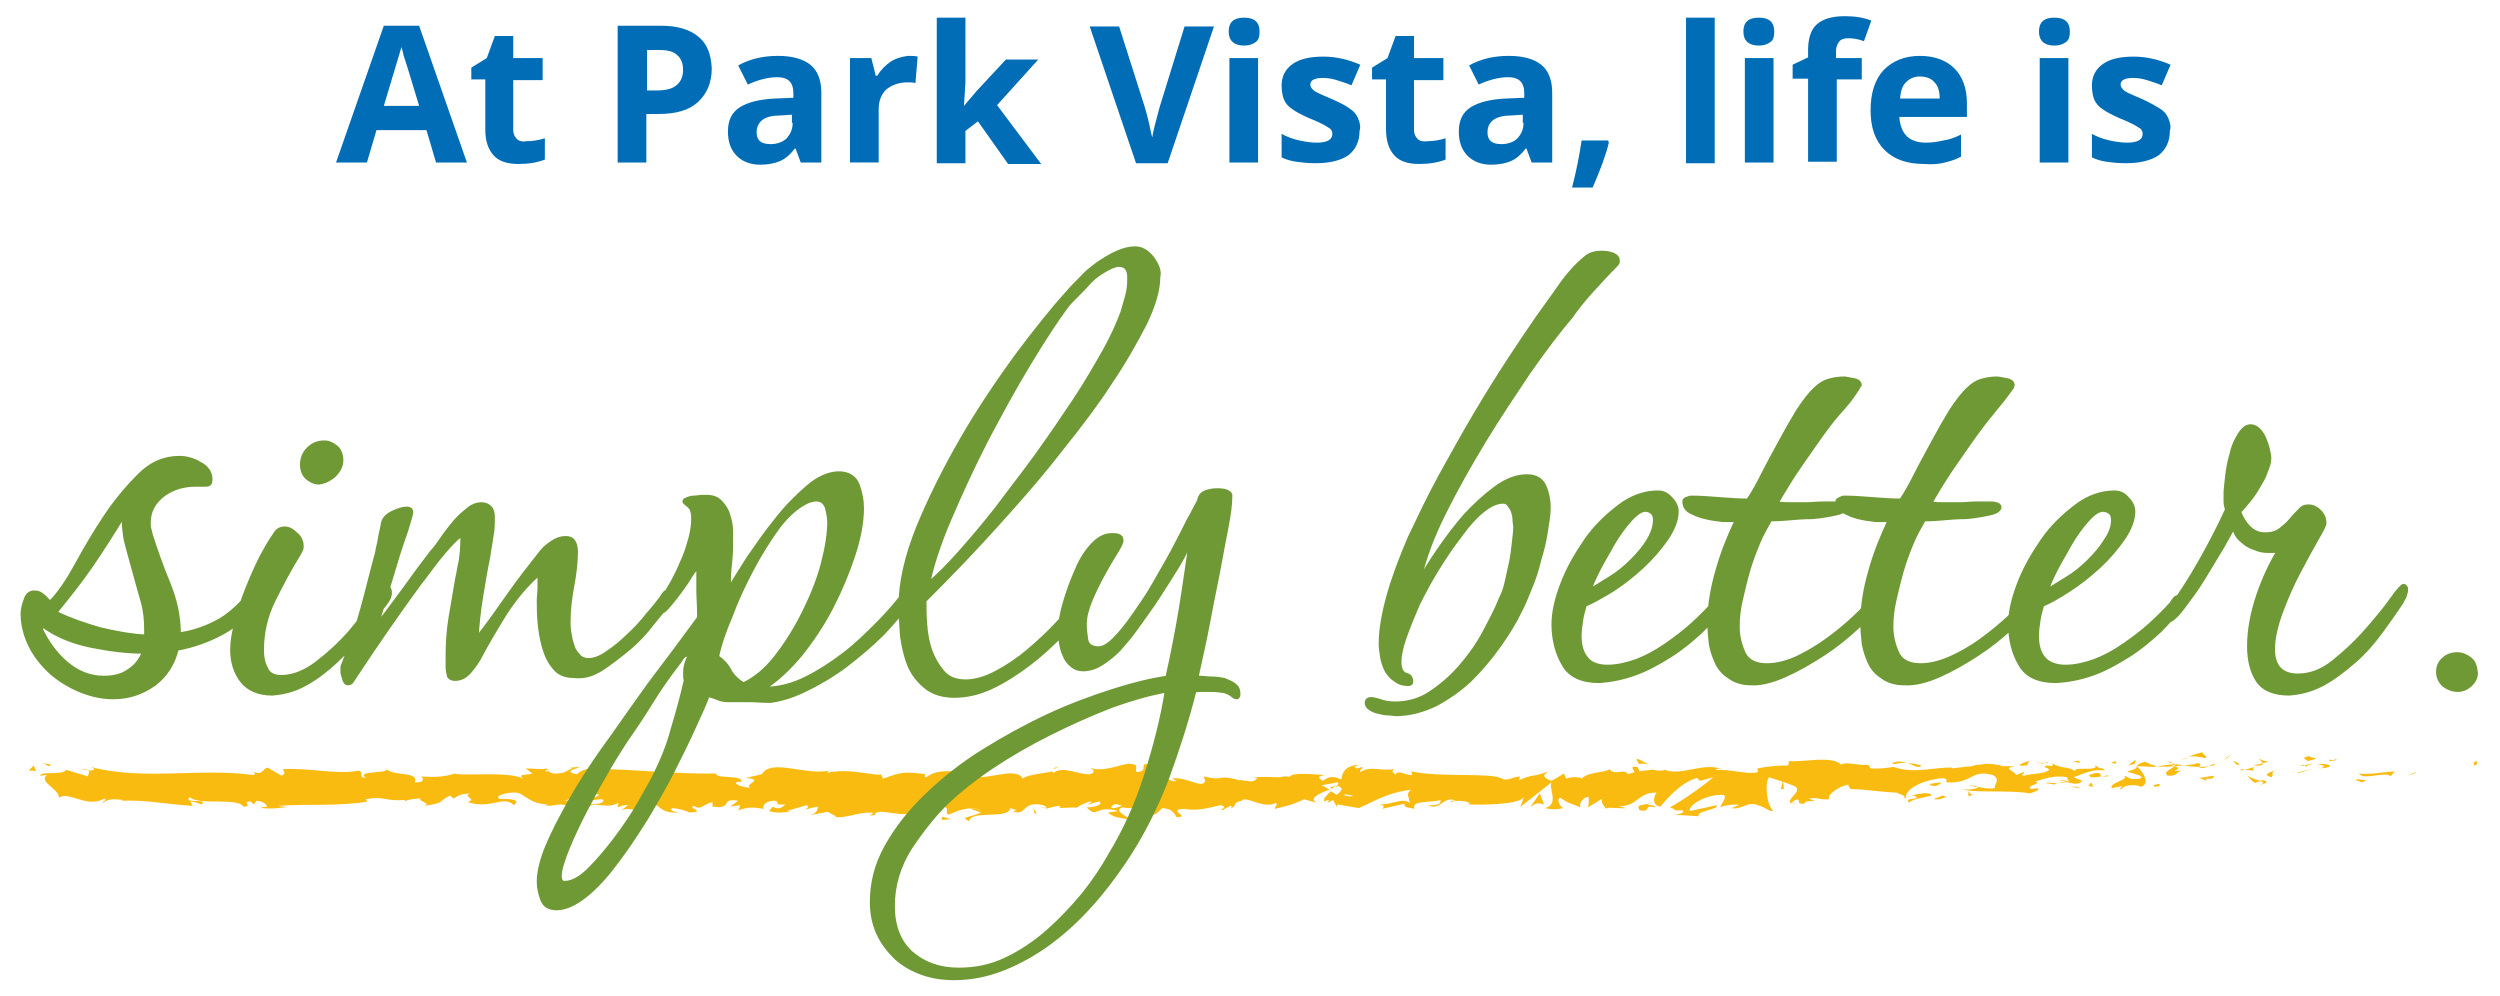 <?xml version="1.0" encoding="utf-8"?>
<!-- Generator: Adobe Illustrator 25.1.0, SVG Export Plug-In . SVG Version: 6.00 Build 0)  -->
<svg version="1.1" id="Layer_1" xmlns="http://www.w3.org/2000/svg" xmlns:xlink="http://www.w3.org/1999/xlink" x="0px" y="0px"
	 viewBox="0 0 340 135.5" style="enable-background:new 0 0 340 135.5;" xml:space="preserve">
<style type="text/css">
	.st0{fill:#FABB10;}
	.st1{fill:#6E9934;}
	.st2{fill:none;stroke:#6E9934;stroke-width:0.4;}
	.st3{fill:#006DB6;}
</style>
<path class="st0" d="M336.5,104.1c0.5,0,0.3-0.5,0.4-0.6C336.1,103.6,336.6,104.2,336.5,104.1"/>
<polygon class="st0" points="327.4,105.5 328.4,105.2 328.6,105 "/>
<path class="st0" d="M320.8,105.2c0.7,0.9,2.8-0.1,4.1,0.2l0.2,0.2l0.6-0.7C324.1,105,322,105.4,320.8,105.2"/>
<path class="st0" d="M316.8,103.3c0.2,0.3-0.9,0.3,0.9,0.1c-0.1,0-0.1-0.1-0.2-0.1C317.4,103.4,317.2,103.4,316.8,103.3"/>
<path class="st0" d="M317.6,103.3C318.4,103.3,317,103.1,317.6,103.3"/>
<path class="st0" d="M313.9,103.5l1.1-0.3c-0.2-0.2-1.2-0.2-0.8-0.4C313,103,313.3,103.2,313.9,103.5"/>
<path class="st0" d="M312.9,104.2l0.5-0.1C313.3,104,313.2,103.9,312.9,104.2"/>
<path class="st0" d="M314.6,103.8l-1.2,0.3c0.2,0.1,0.2,0.4,0.5-0.1C313.9,104.2,314.1,104,314.6,103.8"/>
<path class="st0" d="M315.2,103.9c0.6,0.2,1.4,0.3,0.3,0.6C317.5,104.4,317.2,103.8,315.2,103.9"/>
<path class="st0" d="M320.4,106.1l0.8,0.3l0.7-0.3C321.6,106.2,320.4,105.8,320.4,106.1"/>
<path class="st0" d="M307.3,103.1c-0.1,0.2,0.4,0.5,0.4,0.7l0.8-0.2C308.1,103.5,307.4,103.4,307.3,103.1"/>
<path class="st0" d="M307.7,103.8l-1.2,0.3C307.6,104.2,307.8,104,307.7,103.8"/>
<polygon class="st0" points="312.3,105.1 312.7,105.1 314.6,104.5 "/>
<polygon class="st0" points="302.4,103.3 302.9,103.1 303.5,102.6 "/>
<path class="st0" d="M299.9,103.1c0.5-0.3-0.7-0.6-0.2-0.8c-0.8,0.1-1.5,0.4-2.1,0.6C298.3,102.8,299,102.9,299.9,103.1"/>
<path class="st0" d="M296.6,103.4c0.3-0.1,0.7-0.2,1-0.4C297.3,103.1,297,103.2,296.6,103.4"/>
<path class="st0" d="M304.6,104c-0.1-0.1-0.3-0.4-0.9-0.5l0.5,0.5C304.3,104,304.4,104,304.6,104"/>
<path class="st0" d="M304.2,104L304.2,104c-0.5,0-0.9,0-1,0C303.3,104,303.6,104,304.2,104"/>
<path class="st0" d="M304.7,104c0,0-0.1,0-0.1,0C304.6,104.1,304.7,104.1,304.7,104"/>
<path class="st0" d="M309.6,104.7c-0.7,0.3-2.1,0.6-0.7,1C309.4,105.3,308.6,105.1,309.6,104.7"/>
<path class="st0" d="M305.3,104.7l1.2,0.1c0-0.1-0.2-0.3,0.1-0.5L305.3,104.7z"/>
<polygon class="st0" points="304.7,104.8 305.3,104.7 304.8,104.6 "/>
<path class="st0" d="M298.8,103.8c-0.5,0.2-1.1,0.2-1.8,0.3c0.7,0.1,1.4,0.2,2.1,0.2C299.2,104.1,299.5,103.8,298.8,103.8"/>
<path class="st0" d="M301.4,104c0,0-0.1,0-0.1,0C301.3,104.1,301.4,104.1,301.4,104"/>
<path class="st0" d="M290.5,104.1c0,0,0.1,0.1,0.1,0.1c0,0,0-0.1,0-0.1L290.5,104.1z"/>
<path class="st0" d="M299.2,104.4c0.5,0.1,0.8,0,1.2-0.2c-0.4,0.1-0.8,0.1-1.3,0.1C299.1,104.4,299.1,104.4,299.2,104.4"/>
<path class="st0" d="M294.8,103.6c0.3,0.1,0.6,0.2,0.9,0.3C295.5,103.7,294.9,103.5,294.8,103.6"/>
<path class="st0" d="M301.1,103.9C301.1,103.9,301.1,103.9,301.1,103.9C301,103.7,301,103.8,301.1,103.9"/>
<path class="st0" d="M301.1,103.9c-0.3,0.1-0.5,0.2-0.7,0.3c0.3,0,0.6-0.1,0.9-0.2C301.2,104,301.1,103.9,301.1,103.9"/>
<path class="st0" d="M288.5,107.4c0.1-0.5,1.5-0.9,2.7-0.4c1.2-0.4,0.4-1.9-0.6-2.8c0,0.2,0,0.4-1.3,0.7c0.4,0.3,2.7,0.6,1.7,1
	c-1.6,0.2-1.3-0.2-2.1-0.4c0.7,0.6-2.1,0.9-1.7,1.7l1.4-0.3C288.6,107.1,288.1,107.3,288.5,107.4"/>
<path class="st0" d="M292.9,104.3l0.5-0.1c-0.6-0.1-1-0.3-1.7-0.6c-0.8,0.2-1,0.4-1.1,0.6l2.5,0.1L292.9,104.3z"/>
<path class="st0" d="M295.7,104.2c-0.4,0.5-1.6,0.7-0.9,1.3c1.5,0,1-0.4,1.9-0.7C294.3,105,297.4,104.6,295.7,104.2
	c0.5,0,0.9-0.1,1.3-0.1c-0.4-0.1-0.8-0.1-1.2-0.2c0,0,0,0,0.1,0l0,0c0,0,0,0,0,0c0.1,0.1,0.1,0.1,0,0.1c0,0,0,0,0,0
	C295.8,104.1,295.7,104.1,295.7,104.2c-0.7-0.1-0.1-0.1,0.1-0.2c0,0,0,0,0-0.1c0,0,0,0,0,0l-2.4,0.3
	C293.9,104.3,294.5,104.3,295.7,104.2"/>
<path class="st0" d="M307.6,106.8c-0.1,0-0.1-0.1-0.1-0.1C307.4,106.7,307.3,106.8,307.6,106.8"/>
<path class="st0" d="M306.7,106.5c0.2-0.1,0.3-0.3,0.9-0.2c0.5,0.2,0,0.2,0,0.4c0.3-0.1,1.2-0.4,0.1-0.6l-0.2,0.1
	c-1-0.2-2.2-0.8-2-0.9C305.8,105.7,306,106,306.7,106.5"/>
<path class="st0" d="M301.1,105.5l-2,0.3l1,0.4l-0.1-0.3C301.2,106,301,105.7,301.1,105.5"/>
<polygon class="st0" points="289.4,104.1 290.3,103.9 290.5,103.3 "/>
<polygon class="st0" points="287.1,103.7 287.7,103.9 287.8,103.5 "/>
<path class="st0" d="M142.1,109.8l-0.6,0.1C141.8,109.9,142,109.9,142.1,109.8"/>
<path class="st0" d="M146.3,109.9l0.1-0.2C146.2,109.8,146.1,109.9,146.3,109.9"/>
<path class="st0" d="M224.3,104c-0.9-0.4-1.8-1.1-1.7-0.6l0.3,0.5C223.5,103.8,223.9,103.9,224.3,104"/>
<path class="st0" d="M180.9,107.1c0.1,0.1,0.2,0.1,0.2,0.2c0.2-0.2,0.4-0.3,0.6-0.5C181.5,106.9,181.2,107,180.9,107.1"/>
<path class="st0" d="M180.3,109.3l-1.1-0.3C179.5,109,179.8,109.2,180.3,109.3"/>
<path class="st0" d="M119,110.4l-0.7,0.5C119.4,110.9,118.9,110.7,119,110.4"/>
<path class="st0" d="M261.3,104.1c-0.7-0.2-1.3-0.3-1.8-0.3C260.3,104.1,261,104.6,261.3,104.1"/>
<path class="st0" d="M143.8,104.3c-0.4,0.1-0.5,0.2-0.5,0.3C143.6,104.5,143.8,104.4,143.8,104.3"/>
<path class="st0" d="M257.3,103.8c0.1,0.1,0.3,0.1,0.4,0.1c0.5-0.1,1.1-0.2,1.7-0.1C258.8,103.6,258,103.4,257.3,103.8"/>
<path class="st0" d="M35.4,110c-0.1,0-0.1,0-0.2-0.1C35.2,110,35.3,110,35.4,110"/>
<path class="st0" d="M11,104.7c0.2,0,0.6,0,1,0C11.8,104.6,11.5,104.6,11,104.7"/>
<path class="st0" d="M277.3,103.7C277.8,103.7,277.4,103.6,277.3,103.7"/>
<path class="st0" d="M280,105.8c-0.1,0.1-0.2,0.1-0.2,0.3C279.8,105.9,279.9,105.8,280,105.8"/>
<path class="st0" d="M251.9,107.1C251.8,107.1,251.8,107.1,251.9,107.1C252,107.2,251.9,107.1,251.9,107.1"/>
<path class="st0" d="M278.1,103.9c-0.2-0.1-0.4-0.1-0.7-0.2C277.5,103.8,277.7,103.9,278.1,103.9"/>
<path class="st0" d="M278,103.7c0.2,0,0.3,0,0.5,0.1C278.6,103.7,278.5,103.6,278,103.7"/>
<path class="st0" d="M276.5,103.7c0.3,0,0.6,0,0.9,0.1c-0.1,0-0.2-0.1-0.1-0.1C277.1,103.7,276.9,103.7,276.5,103.7"/>
<path class="st0" d="M80.2,108.6c0,0-0.1,0-0.1,0C79.5,108.7,79.8,108.7,80.2,108.6"/>
<path class="st0" d="M210.1,109.4C210.1,109.4,210.1,109.4,210.1,109.4C210.1,109.4,210.1,109.4,210.1,109.4L210.1,109.4z"/>
<path class="st0" d="M208.1,109.8c0.8-0.7,1.3-0.6,1.9-0.4l-0.6-1.5L208.1,109.8z"/>
<path class="st0" d="M74.4,104.7l0.4,0.2C73.9,105,74.1,104.8,74.4,104.7 M273.1,104.4c0.2-0.1,0.2-0.2,0.1-0.2
	c-0.1,0.1-0.5,0.2-1,0.1C272.4,104.5,272.6,104.6,273.1,104.4 M271.3,104.2C271.3,104.2,271.3,104.2,271.3,104.2
	C270.4,104,270.7,104.1,271.3,104.2 M184,108.2c-0.3,0.2-0.8,0.1-1.3-0.1C183.1,108,183.5,108.1,184,108.2 M152.6,109.6
	c-0.4,0.1-1.2,0.5-1.5,0.2C151.6,109.1,151.9,109.4,152.6,109.6 M132,110l1.4,0.5c-1.7,0.8-2.9,0.5-1.6,1.2c0.2-1.6,5.4-0.2,5.6-1.8
	l0.9,0.3c-0.3,0-0.3,0.1-0.6,0.1c1.8,0.8,1.3-1.2,3.6-0.9c0.8,0.1,1.3,0.4,0.8,0.6l1.8-0.4c0.5,0,0.4,0.3-0.1,0.3l2.7-0.1l0,0
	c0.4-0.3,1.3-0.7,1.7-0.8c0.7,0.2-0.3,0.2-0.2,0.4l1.5-0.4c0.6,0.4-0.6,0.8-1.7,0.8c1.4,1.6,1.2-0.4,4.3,0.5l-1.4,0.2
	c0.9,0.9,2,0.6,3.6,1.2c-0.4-0.3-3.2-1.5-1.6-1.9c0.5,0.1,1.1,0.2,1.9-0.1c0,0.6,0.9,0.4,1.9,0.4l-0.1,0.8c1.2-0.2,1.1-0.6,1.7-1
	c1.3,0.1,1.6,0.7,1.9,1.2c2.1,0.1-1.4-1,1-1.1c1.7,0.3,2.9,0,5-0.5c1.2,0.3-0.2,0.5,0.2,0.7l1.1-0.6c0.3,0,0.2,0.2,0.1,0.3
	c0.9-0.2,0.1-0.8,1.5-1c0.4-0.8,2.9,1.2,4.6,0.3c0.4,0.2-0.2,0.5-0.1,0.8c2.4-0.6,2.1-0.5,4-1.3l1.7,0.5c-1.2-0.6,0.3-1.3,1.7-1.8
	c-0.4-0.3-0.8-0.5-1.1-0.6l2.2-0.4c0.3,0.1,0,0.4-0.3,0.7c0.1-0.1,0.3-0.1,0.4-0.2c0.8,0.3,0.4,0.7-0.2,1.2
	c-0.3-0.2-0.5-0.3-0.8-0.5c-0.5,0.5-1.1,1-0.9,1.4c0.1-0.1,0.4-0.2,0.7-0.2c-0.1,0.1-0.2,0.2-0.2,0.3c0.1,0.1,0.3-0.1,0.7-0.3
	l0.5,0.9l0.1-0.3l2.9,0.5c2.1-0.9,3.8-2.1,7.1-2.5c-0.8,0.6-0.2,1-0.2,1.8c-0.9-0.8-2.5,0.3-4.2,0.2c0.9,0.1,0.7,0.4,0.5,0.6l3-0.7
	c-0.1,0.6,0.6,0.5,1.4,0.7c-0.6-1.2,2.3-0.8,3.5-1.2c0.1,0.4-0.2,0.8-1.7,0.7c1.7,0.9,2.1-1.4,3.8-0.6c-0.4,0-0.6-0.1-0.7,0.2
	c0.9-0.4,2.9-0.1,2.5,0.3l-0.4,0c2.4,0.1,7.4,0,7.8-1c0,0.1-0.3,1.2-0.5,1.4l4.3-3.4c-0.4,0.9,1.1,3-0.9,3.5c0.6,0.1,1.3,0.3,2.5,0
	c-0.4-0.1-1-1.3-0.4-1.4c1.5,1,1,0.5,2.9,1.4c-0.6-0.2,0.1-1.6,1-1.5c-0.1,0.2,0.1,1.4-0.3,1.5l2.3-1.4c-0.6,0.2-0.1,1.1,0.4,1.5
	c-0.2-0.3,2,0,2.6-0.1l-1-0.3c2.6,0.2,2.6-1.9,5.2-1.8c-0.3,0.3-0.8,1.7,0.5,1.9c0.6-0.7,2.7-3.3,5-3.9l0.4,0.4l1.8-0.5
	c-1.1,1-4.2,3.2-5.9,4.1c1,0.3,0.3,0.5,1.7,0.4c0.5,0.4-0.8,0.6-1.2,0.6l3.4,0.2c-0.2-0.8,2.6-0.8,2.5-1.5l-3.7,0.8
	c-0.2-0.8,2.2-2.3,4.6-2.2c0.6,0.3-0.5,1.4-0.4,1.7c0.3-0.3,2.3-0.5,2.5-0.3l-1,0.4c1.4,0.3,2.2-1.1,3.8-0.3c0.6,0.1,1.7,1,1.8,0.6
	c-0.9-0.9-1.1-3.8-0.5-4.5c0.2,0.1,2.9,0.9,3.6,1.3c0.9,0.7-1.4,1.7-0.6,2.3c0-0.2,0.5-0.5,0.8-0.6c0.6,0.2-0.2,0.7,1,0.6
	c0.2-0.8,2.6,0.1,0.6-0.7c1.3-0.2,1.3,0.2,2.8,0.1c-0.5-0.5,1.3-1.8,2.6-2c-0.1,0.2,0.2,0.5,0.3,0.6c2.6,0.1,3.9,0.4,6.3,0.5
	c0.2,0.2,1.4,0.4,0.9,0.8c0.3-0.1,0.7-0.4,1.4-0.4c1.4,0.7-1.6,0.1-0.6,1c0.1-0.5,1.9-0.7,3-1c-0.3-0.7-2.4-0.1-3.5,0.2
	c0-1,1.8-2.1,4.3-2.5c2-0.3,0.9,0.7,1.2,0.5c3.7,0.2,3.2-1.8,6.3-1c1.2,0.6,0.1,1.3,0.3,1.8c-1.6,0.2-2.5-0.4-3.6-0.4l1.4,0.3
	c-0.5,0.2-1.6,0.4-2.2,0.2c1,0.6,6.3,0.1,9.2,0.6c0.5-0.2,1.4-0.4,1-0.7l-0.9,0.1c-0.8-0.5,1.7-0.7,0.6-1c1.2-0.4,2.6-0.9,4.3-0.6
	l0.3,0.7c0-0.2-1.1-0.4-1.6-0.2c0.7-0.3,2.6,1,3.4,0l-1.2-0.5c1.2-0.4,2.7-1.2,4.3-0.9c-0.7-0.7-0.4,0.1-1.4-0.8
	c0.9,1.1-3.9,0-2.4,1.1c-1.1-1-1.9-0.4-3.4-1.3c0,0.2,0.5,0.5-0.8,0.3c-0.1,0.1-0.2,0.2-0.3,0.2c0,0-0.1,0-0.1,0c0,0,0,0,0.1,0
	c-0.1,0-0.1,0,0,0c0.3,0.1,0.6,0.2,0.7,0.4c-0.6,0.6-2.7,0.5-3.4,0.8c-0.8-0.1,0.3-0.3-0.1-0.5l-1,0.4c-0.1-0.5-2-0.9-0.2-1.2
	l-1.6,0c-0.9-0.3-2.3-0.4-3.1-0.2c-0.8-0.1-1.9,0.6-1.3,0.2l-2.5,0.3l0-0.1c-2.5-0.1-5.1,0.9-8-0.1c-0.8,0.1-1.7,0.3-3.1,0.2
	l-0.3-0.5c-1.1,0.2-3.2-0.5-3.7,0c-1.2-1.3-5.2-0.3-7.1-0.5l-0.1,0.6c-1.3,0-2.6,0.1-4.2,0.4l0.1,0.5c-1.4,0.4-3.6-0.4-5.8-0.3
	c0.2-0.2,0.7-0.2,1.1,0c-2.6-1.2-5.6,0.9-8,0c-0.6,0.2-1,0.1-1.4,0c0.1,0,0.1,0,0.1,0c-0.1,0-0.2,0-0.2,0c-0.3-0.1-0.5-0.2-0.8-0.3
	c0.2,0.1,0.5,0.2,0.7,0.3c-0.5,0-1.2,0.1-1.8,0.2l-0.3-0.6c-0.1,0-0.1,0-0.2,0c-0.7-0.2-0.5,0.3-0.2,0.7c-0.3,0.1-0.7,0.2-0.9,0.3
	c-0.5-0.9-1.8,0.3-2.5-0.7c-0.5,0.5-3.4,0.4-3.8,1.4c0-0.1-0.2-0.2,0.1-0.2c-0.8-0.1-1.5-0.2-2.2,0.1l-0.3-0.7l-1.7,1
	c-1-0.4-1.4-0.7-0.4-1.3c-2.4,0.9-2,0.3-4,1.2l0.1-0.5c-0.7,0-1.9,0.7-2.4,0.3c-1.6-0.9-8.2-0.1-12.4-1c0.8,1.4-2-0.6-2.1,0.5
	c-0.2-0.3-0.8-0.5-0.1-0.8c-2.2,0.3-3.2-0.5-4.7,0.4c-0.2-0.3,0.5-0.5,0.2-0.7c-0.2,0.1-0.7,0.3-0.9,0.1c-0.2-0.2,0.3-0.3,0.7-0.4
	c-2.2,0.1-2.4,1.1-2.6,2c-1.1-0.5-1.7-0.4-2.5,0.2c-0.4-0.3-1-0.6,0.3-0.8c-0.8,0-4.7-0.5-4.8,0.3c-0.2-0.2-1.1-0.1-1.3,0
	c-1.7,0-1.9-0.1-3.6,0l0.5,0.1c-0.7,0.9-1.4,0.2-2.8,0.3l0-0.1c-3.1-0.7-1.4,0.3-4.5-0.4l0.2,0.6c-0.3,1.2-2.7-0.7-4.5-0.3l0.6,0.3
	c-1,0.4-2.7-1.7-3.7-1.8c-0.2-0.1,0.3-0.2,0.6-0.3c-2.6-0.7-0.3,0.8-2.3,0.9c-0.4-0.4,0.5-1-0.8-1.1c-0.6-0.3-3.8,1.3-5.5,0.5
	c0.4,0.3,0.8,0.6-0.1,0.9c-1.4,0.1-3.7-1.2-4.9-0.2c-0.2-0.1-0.2-0.2-0.2-0.2c-1,0.3-3.4,0.4-4,1c-1-2-6.5,1-6.5-0.9l-3.2,0.1
	l0.1-0.2c-2.1-0.1-2.8,0.3-3.5,0.8c-0.5-0.1-0.1-0.3-0.1-0.4c-3-0.4-3.3-0.3-5.8,0.6l-0.3-0.6c-0.7,0.3-4.3-0.9-7.3-0.2
	c0-0.1,0.1-0.2,0.3-0.3c-3.3,0.7-7.9-1.7-9.2,0.5l-2.2,0.5c2.8,0.2-0.4,0.9,0.7,1.3c-1.1,0.1-2.9-0.7-1.5-0.8l0.2,0.1
	c0.5-1.1-3.5-0.4-3.4-1.2c-5.6,0.1-11-0.6-16.2-0.6l0.6,0.9l-1.8-0.1c-0.5-0.2-0.6-0.7,0.7-0.7c-0.7-0.5-2.2,0.4-2.2,0.6
	c-2.5-0.4,1-1,0.2-1l-1.1,0.1l0.2,0.1c-0.9,0.4-0.9,0.7-2.5,0.7c-1-0.2-0.5-0.5-0.9-0.6c0-0.1-0.1-0.1-0.6,0l-2.3-0.1l0.9,0.7
	c-1,0.3-2.2,0-1.1,0.8c-1.6-1.2-8.6-0.4-9.5-0.8c-1.4,0.5-2.8,0.5-4.6,0.4c0.4,0.1,0.7,0.9-0.8,0.8c0.6-1.6-2.8-0.7-4-1.9
	c1.1,0.8-4.3,0.2-2.6,1.3c-1.3-0.1-0.1-0.6-1-1c-3,0.6-6.6-0.4-10.3-0.2c-0.1,0.2,0.6,0.5-0.2,0.9l-1.9-1.1c-0.7,0.1-0.7,1.2-2,0.5
	c0.2,0.2,0.5,0.4,0,0.5c-7.2-1-14.8,0.8-22.1-1.1c1,0.4,0.3,0.5-0.4,0.5c0.5,0.1,0,0.5,0.1,0.8L9,104.7c-0.6,0.8-3.3,0.1-3.6,0.8
	l1-0.1c-1.3,0.9,1.8,2,1.6,3.1c1.4-1,3.8,1.5,6.2,0.1c0.5,0.2-0.4,0.4-0.2,0.6c0.6-0.5,1.3-0.6,2.7-0.4l-0.2,0.1
	c3.8-0.1,5.4,0.4,9.7,0.7l-0.3-0.6c0.9,0.1,1.1,0.3,1.5,0.4c1.1-0.9-2.6,0-1.6-1c1.2,1.2,6.5,0,7.3,1.3c1.4,0-0.4-0.7,1-0.7l0.4,0.4
	l0.4-0.5c0.9,0.1,1.4,0.5,1.4,0.8c-0.2,0-0.6,0.1-0.9,0.1c1.2,0.4,3.4-0.1,3.8,0l-1.4-0.2c3.8-0.3,8.5,0.1,12.2-0.6l-0.3-0.3
	c2.8-0.5,2.3,0.3,5.4,0.1L55,109c0.6-0.3,1.5-0.4,2.3-0.4c-0.8,0.3,1.5,0.6,0.4,1c3.1-0.5,1.5-0.4,3.5-1.4l0.5,0.4
	c0.7-0.4,0.7-0.6,2.3-0.7c-1.3,0.4,1,0.7-0.4,1.2c3.3,1,4.8-1,6.3,0.4c1.5-1.2-2.8-0.7-2-0.9c-0.7-0.4,1.2-0.9,2.3-0.8
	c1,0,1.8,1.6,4.4,1.6c-0.3,0-0.3,0.1-0.5,0.1c1,0.3,1.9-0.4,3.1,0.1c0.7-0.7,1.6,0,1.8-0.9l-2.4,0.2c1.4-0.2,2.6-1.4,4.9-0.8
	c-0.2,0.2-0.8,0.4-1.3,0.6c0.7,0.3,1.3-0.2,1.9,0.1c-0.2,1-2.9,0.2-4.4,0.9c0.7,0.4,2.8-0.7,2,0.3c1.1-1.3,2.6,0.2,4.4-0.8l-0.1,0.6
	c0.3-0.1,0.9-0.4,1.4-0.3l-0.9,0.7c1.4-0.6,2.8,0.6,4.1,0.2c-2.9,0-0.6-0.7-1.9-1.1c3.6-0.8,2,1.5,6,1.2c-0.5,0.1-2-0.3-1.2-0.6
	c0.8,0.1,1.8,0.3,2.2,0.6c2.6-0.1-0.4-0.6,0.7-0.9c0.9,0.7,1.3-0.3,2.5-0.5l0,0.6c3,0.4,0.8-1.2,3.5-0.8l-1.1,0.8l1.4-0.2l-0.3,0.7
	c1.5-0.5,2-0.4,3.5-0.2c-0.3-0.4,0.2-1.1,1.5-1.1c0.9,0.3-0.5,0.6,1.4,0.5c-0.4,0.4-0.9,0.8-1.7,0.3c-0.1,0.2-0.4,0.4-0.5,0.6
	c1,0.4,2.5,0.1,3.1,0.1c-0.3,0-0.6-0.1-0.7-0.1l2.7-0.8c0.4,0.2,0.1,0.4-0.2,0.6c0.6-0.1,0.9-0.3,1.8-0.4c-0.2,0.5-0.2,1-1.3,1.2
	l2.6-0.5c0.2,0.2,1.3,0.6,1,0.7c1.4,0.3,3.5-0.9,5.5-0.5c0.1-0.1,0.3-0.2,0.7-0.2c1.8,0.1,3.4,0.7,5.5,0l1.2,0.8
	c1.7-0.2-1.6-1.1,1.1-1.4c2-0.3,0.7,0.7,1.4,1c1-0.4,2.7-1.3,4.5-0.6C133,110.1,132.5,109.9,132,110"/>
<path class="st0" d="M180.4,109c-0.1-0.1-0.1-0.2-0.2-0.3C180.1,108.8,180.1,108.9,180.4,109"/>
<path class="st0" d="M119.2,110.3C119.1,110.3,119.1,110.3,119.2,110.3c-0.1,0-0.1,0.1-0.1,0.1L119.2,110.3z"/>
<path class="st0" d="M244.5,109.4c-0.4-0.1-0.6-0.2-0.7-0.3C243.7,109.2,243.9,109.3,244.5,109.4"/>
<path class="st0" d="M283,103.4l-1.2,0.2c0.6,0,0.8,0.1,1.1,0.2C282.8,103.6,282.6,103.4,283,103.4"/>
<path class="st0" d="M293.2,107c0.2-0.1,0.4,0,0.5-0.1l0-0.3C293,106.7,292.5,106.9,293.2,107"/>
<path class="st0" d="M284.1,105.4c0.1,0.5,0.8,0.3,1.7,0.2c-0.1,0-0.1,0-0.1,0C285.8,104.9,284.9,105.1,284.1,105.4"/>
<path class="st0" d="M285.9,105.6c0.3,0,0.5,0,0.8,0C286.8,105.3,286.4,105.5,285.9,105.6"/>
<path class="st0" d="M275.5,104.1c0.4,0.1,0.2-0.6,0.5-0.4C276.4,103.1,273.3,104.4,275.5,104.1"/>
<polygon class="st0" points="284,106.9 284.7,107 284.4,106.4 "/>
<path class="st0" d="M278.2,106.5l1.3,0.2c0-0.1,0.1-0.2,0.4-0.2C279,106.5,278.1,106.4,278.2,106.5"/>
<path class="st0" d="M279.9,106.5c0.4,0,0.8,0,1.1-0.1C280.7,106.4,280.2,106.4,279.9,106.5"/>
<polygon class="st0" points="282.9,107.2 282.5,107 281.6,107 "/>
<path class="st0" d="M263.9,106.4l-1.4,0.2c-0.1,0.2,0.2,0.3,0.8,0.3C263.6,106.7,264.1,106.6,263.9,106.4"/>
<path class="st0" d="M268.3,108.1c-0.4-0.1-0.4-0.3-0.6-0.5l0,0.7L268.3,108.1z"/>
<path class="st0" d="M264.1,108.2c-0.1,0.2-2.1,0.6-0.3,0.5C263.9,108.6,265.4,108.4,264.1,108.2"/>
<polygon class="st0" points="242.2,107.3 242.6,107.3 242.5,106.1 "/>
<path class="st0" d="M223,110.2c1.7,0.3,0.4-0.8,2-0.4c0.4-0.3-1.3-0.3-0.9-0.5C223.1,109.6,222.5,109.4,223,110.2"/>
<path class="st0" d="M224.1,109.3c0.2,0,0.3-0.1,0.5-0.2C224.3,109.2,224.2,109.2,224.1,109.3"/>
<polygon class="st0" points="6.6,104.2 7,104 5.9,103.8 "/>
<path class="st0" d="M4.9,104.9l-0.3-0.8l-0.7,0.7C4.2,104.8,4.7,104.8,4.9,104.9"/>
<path class="st0" d="M155.7,111.2l0.1-0.2c-0.2-0.2-0.4-0.2-0.9-0.2L155.7,111.2z"/>
<polygon class="st0" points="140.7,110.6 141,110.6 140.5,109.9 "/>
<path class="st0" d="M128.1,111.5c0.5,0,1.1-0.1,1.6-0.1C128.7,111.5,128,110.6,128.1,111.5"/>
<path class="st1" d="M336,89.6c-0.5-0.4-1.1-0.7-1.8-0.7c-0.7,0-1.4,0.2-1.9,0.7c-0.5,0.4-0.8,1-0.8,1.8c0,0.7,0.3,1.3,0.8,1.8
	c0.5,0.4,1.2,0.7,1.9,0.7c0.7,0,1.2-0.2,1.8-0.7c0.5-0.5,0.8-1,0.8-1.7C336.7,90.6,336.5,90,336,89.6 M315.9,93.1
	c1.5-0.8,2.9-1.9,4.3-3.1c1.4-1.2,2.6-2.6,3.7-4.1c1.1-1.5,2-2.8,2.8-4c0.1-0.3,0.3-0.5,0.4-0.8c0.1-0.3,0.2-0.6,0.2-0.9
	c0-0.1,0-0.3-0.1-0.4c-0.1-0.1-0.2-0.2-0.3-0.2c-0.2,0-0.8,0.6-1.7,1.9c-0.9,1.3-2.1,2.7-3.4,4.2c-1.3,1.5-2.8,2.9-4.4,4.2
	c-1.6,1.3-3.2,1.9-4.9,1.9c-2.2,0-3.3-1.2-3.3-3.5c0-1.5,0.4-3.2,1.1-5.1c0.7-1.9,1.5-3.7,2.4-5.4c0.9-1.7,1.7-3.2,2.4-4.4
	c0.7-1.2,1.1-2,1.1-2.2c0-0.7-0.2-1.2-0.7-1.7c-0.5-0.5-1-0.7-1.6-0.7c-0.5,0-0.9,0.2-1.2,0.6c-0.4,0.4-0.8,0.8-1.2,1.3
	c-0.4,0.5-0.9,0.9-1.4,1.3c-0.5,0.4-1.2,0.6-2,0.6c-0.9,0-1.6-0.3-2.2-0.9c-0.6-0.6-1-1.3-1.3-2.1c0.4-0.4,0.8-0.9,1.3-1.5
	c0.5-0.6,0.9-1.2,1.3-1.9c0.4-0.7,0.8-1.3,1-2c0.3-0.7,0.5-1.3,0.5-1.9c0-0.3-0.1-0.7-0.2-1.2c-0.1-0.5-0.3-1-0.5-1.5
	c-0.2-0.5-0.5-0.9-0.8-1.2c-0.3-0.3-0.7-0.5-1.1-0.5c-0.6,0-1.1,0.4-1.6,1.2c-0.5,0.8-0.9,1.7-1.1,2.7c-0.3,1-0.5,2.1-0.6,3.1
	c-0.1,1-0.2,1.7-0.2,2.2c0,0.3,0,0.7,0,1.1c0,0.4,0.1,0.8,0.2,1.1c-1.1,2.4-2.3,4.7-3.6,7c-1.3,2.3-2.7,4.5-4.3,6.7
	c-0.1,0.1-0.2,0.3-0.3,0.5c-0.1,0.2-0.2,0.4-0.2,0.6c0,0.3,0.1,0.4,0.4,0.4c0.5,0,1.2-0.6,2.1-1.8c0.9-1.2,1.9-2.5,2.8-4
	c0.9-1.5,1.8-3,2.6-4.3c0.8-1.4,1.3-2.3,1.5-2.8c0,0.5,0.2,1,0.5,1.4c0.3,0.4,0.8,0.8,1.2,1.1c0.5,0.3,1,0.5,1.6,0.7
	c0.6,0.2,1.1,0.2,1.6,0.2h0.6c0.2,0,0.5-0.1,0.6-0.2c-1.1,1.8-2.1,3.9-2.9,6.3c-0.8,2.4-1.2,4.7-1.2,6.8c0,1.9,0.4,3.5,1.2,4.7
	c0.8,1.2,2.3,1.8,4.3,1.8C312.8,94.3,314.4,93.9,315.9,93.1 M287.3,70.7c0,0.9-0.3,1.8-1,2.8c-0.6,1-1.4,1.9-2.3,2.8
	c-0.9,0.9-1.9,1.7-2.9,2.3s-1.9,1.2-2.6,1.6c0.1-0.5,0.5-1.4,1.1-2.6c0.6-1.2,1.3-2.3,2-3.6c0.7-1.2,1.5-2.3,2.3-3.2
	c0.8-0.9,1.5-1.4,2.1-1.4C286.9,69.5,287.3,69.9,287.3,70.7 M284.6,91.7c1.7-0.6,3.3-1.5,4.9-2.5c1.6-1,3-2.2,4.3-3.4
	c1.3-1.3,2.3-2.5,3.1-3.8c0.1-0.3,0.2-0.5,0.2-0.6c0-0.3-0.1-0.4-0.4-0.4c-0.3,0-0.6,0.1-0.9,0.3c-0.2,0.2-0.4,0.5-0.5,0.7
	c-0.8,0.9-1.8,1.9-2.9,2.9c-1.1,1-2.3,1.9-3.6,2.8c-1.3,0.9-2.6,1.6-3.9,2.1c-1.4,0.5-2.7,0.8-4,0.8c-1.3,0-2.3-0.4-2.9-1.1
	c-0.6-0.7-0.9-1.7-0.9-3c0-0.7,0.1-1.4,0.2-2.1c0.1-0.7,0.3-1.4,0.5-2.1c1-0.4,2.2-1.1,3.6-2c1.4-0.9,2.8-2,4.1-3.2
	c1.3-1.2,2.4-2.5,3.3-3.8c0.9-1.3,1.4-2.6,1.4-3.7c0-0.6-0.2-1.2-0.8-1.8c-0.5-0.6-1.1-0.9-1.8-0.9c-1.8,0-3.6,0.6-5.3,1.9
	c-1.7,1.3-3.3,2.8-4.6,4.7c-1.3,1.9-2.4,3.8-3.2,5.9c-0.8,2.1-1.2,3.9-1.2,5.5c0,2.1,0.5,4,1.4,5.5c0.9,1.6,2.6,2.3,4.9,2.3
	C281.3,92.6,282.9,92.3,284.6,91.7 M263.8,91.9c1.8-0.8,3.5-1.8,5.2-2.9c1.7-1.1,3.3-2.4,4.8-3.8c1.5-1.4,2.6-2.6,3.4-3.7
	c0.3-0.4,0.4-0.7,0.4-1c0-0.3-0.1-0.5-0.4-0.5c-0.3,0-0.6,0.1-0.8,0.3s-0.4,0.4-0.5,0.6c-0.7,0.9-1.6,2-2.8,3.1
	c-1.2,1.1-2.4,2.1-3.8,3.1c-1.4,1-2.8,1.8-4.2,2.4c-1.4,0.6-2.7,0.9-3.9,0.9c-1.5,0-2.6-0.5-3.1-1.6c-0.5-1.1-0.8-2.3-0.8-3.6
	c0-1,0.1-2.2,0.4-3.5c0.3-1.3,0.6-2.6,1-4c0.4-1.4,0.9-2.7,1.4-3.9c0.5-1.2,1.1-2.2,1.6-3.1c0.3,0,1.1,0,2.2-0.1
	c1.1-0.1,2.3-0.2,3.5-0.2c1.2-0.1,2.3-0.3,3.2-0.5c1-0.2,1.4-0.6,1.4-0.9c0-0.3-0.2-0.4-0.5-0.5c-0.3-0.1-0.6-0.1-0.7-0.1
	c-0.7,0-1.4,0-2.1,0c-0.7,0-1.4,0.1-2.1,0.1h-2c-0.7,0-1.3,0-2-0.1c1.1-1.9,2.2-3.7,3.4-5.4c1.2-1.7,2.4-3.5,3.7-5.2
	c0.6-0.8,1.3-1.6,2-2.5c0.8-0.9,1.4-1.8,2-2.6c0-0.1,0-0.1,0-0.2c0,0,0.1-0.1,0.1-0.1c0-0.4-0.3-0.7-1-0.8c-0.6-0.1-1-0.2-1.2-0.2
	c-0.7,0-1.4,0.1-2.1,0.3c-0.7,0.2-1.3,0.6-1.8,1.1c-0.8,0.7-1.6,1.8-2.4,3c-0.8,1.3-1.6,2.7-2.4,4.2c-0.8,1.5-1.6,2.9-2.3,4.3
	c-0.7,1.4-1.4,2.7-2.1,3.7c-1.3,0-2.6-0.1-3.9-0.2c-1.3-0.1-2.5-0.2-3.8-0.2c-0.2,0-0.4,0.1-0.6,0.2c-0.2,0.1-0.4,0.2-0.4,0.4
	c0,0.6,0.3,1.1,0.9,1.4c0.6,0.3,1.2,0.6,2,0.8c0.8,0.2,1.6,0.3,2.4,0.4c0.8,0,1.4,0,1.8,0c-1,2.1-1.9,4.3-2.6,6.8
	c-0.7,2.4-1.1,4.8-1.1,7.1c0,0.9,0.1,1.9,0.2,2.9c0.2,1,0.5,1.9,0.9,2.7c0.4,0.8,1,1.4,1.8,1.9c0.7,0.5,1.7,0.8,2.8,0.8
	C260.4,93.1,262,92.7,263.8,91.9 M242.8,91.9c1.8-0.8,3.5-1.8,5.2-2.9c1.7-1.1,3.3-2.4,4.8-3.8c1.5-1.4,2.6-2.6,3.4-3.7
	c0.3-0.4,0.4-0.7,0.4-1c0-0.3-0.1-0.5-0.4-0.5c-0.3,0-0.6,0.1-0.8,0.3s-0.4,0.4-0.5,0.6c-0.7,0.9-1.6,2-2.8,3.1
	c-1.2,1.1-2.4,2.1-3.8,3.1c-1.4,1-2.8,1.8-4.1,2.4c-1.4,0.6-2.7,0.9-3.9,0.9c-1.5,0-2.6-0.5-3.1-1.6c-0.5-1.1-0.8-2.3-0.8-3.6
	c0-1,0.1-2.2,0.4-3.5c0.3-1.3,0.6-2.6,1-4c0.4-1.4,0.9-2.7,1.4-3.9c0.5-1.2,1.1-2.2,1.6-3.1c0.3,0,1.1,0,2.2-0.1
	c1.1-0.1,2.3-0.2,3.5-0.2c1.2-0.1,2.3-0.3,3.2-0.5c1-0.2,1.4-0.6,1.4-0.9c0-0.3-0.2-0.4-0.5-0.5c-0.3-0.1-0.6-0.1-0.7-0.1
	c-0.7,0-1.4,0-2.1,0c-0.7,0-1.4,0.1-2.1,0.1h-2c-0.7,0-1.3,0-2-0.1c1.1-1.9,2.2-3.7,3.4-5.4c1.2-1.7,2.4-3.5,3.7-5.2
	c0.6-0.8,1.3-1.6,2.1-2.5c0.8-0.9,1.4-1.8,1.9-2.6c0-0.1,0-0.1,0.1-0.2c0,0,0.1-0.1,0.1-0.1c0-0.4-0.3-0.7-1-0.8
	c-0.6-0.1-1-0.2-1.2-0.2c-0.7,0-1.4,0.1-2.1,0.3c-0.7,0.2-1.3,0.6-1.8,1.1c-0.8,0.7-1.6,1.8-2.4,3c-0.8,1.3-1.6,2.7-2.4,4.2
	c-0.8,1.5-1.6,2.9-2.3,4.3c-0.7,1.4-1.4,2.7-2.1,3.7c-1.3,0-2.6-0.1-3.9-0.2c-1.3-0.1-2.5-0.2-3.8-0.2c-0.2,0-0.4,0.1-0.7,0.2
	c-0.2,0.1-0.3,0.2-0.3,0.4c0,0.6,0.3,1.1,0.8,1.4c0.6,0.3,1.2,0.6,2.1,0.8c0.8,0.2,1.6,0.3,2.4,0.4c0.8,0,1.3,0,1.8,0
	c-1,2.1-1.9,4.3-2.6,6.8c-0.7,2.4-1.1,4.8-1.1,7.1c0,0.9,0.1,1.9,0.2,2.9c0.2,1,0.5,1.9,0.9,2.7c0.4,0.8,1,1.4,1.8,1.9
	c0.7,0.5,1.7,0.8,2.8,0.8C239.4,93.1,241,92.7,242.8,91.9 M225,70.7c0,0.9-0.3,1.8-0.9,2.8c-0.6,1-1.4,1.9-2.3,2.8
	c-0.9,0.9-1.9,1.7-2.9,2.3s-1.9,1.2-2.6,1.6c0.1-0.5,0.5-1.4,1.1-2.6c0.6-1.2,1.3-2.3,2-3.6c0.7-1.2,1.5-2.3,2.3-3.2
	c0.8-0.9,1.5-1.4,2.1-1.4C224.6,69.5,225,69.9,225,70.7 M222.3,91.7c1.7-0.6,3.3-1.5,4.9-2.5c1.6-1,3-2.2,4.3-3.4
	c1.3-1.3,2.4-2.5,3.1-3.8c0.1-0.3,0.2-0.5,0.2-0.6c0-0.3-0.1-0.4-0.4-0.4c-0.3,0-0.6,0.1-0.8,0.3c-0.2,0.2-0.4,0.5-0.6,0.7
	c-0.8,0.9-1.8,1.9-2.9,2.9c-1.1,1-2.3,1.9-3.6,2.8c-1.3,0.9-2.6,1.6-3.9,2.1c-1.4,0.5-2.7,0.8-4,0.8c-1.3,0-2.3-0.4-2.8-1.1
	c-0.6-0.7-0.9-1.7-0.9-3c0-0.7,0.1-1.4,0.2-2.1c0.1-0.7,0.3-1.4,0.5-2.1c1-0.4,2.2-1.1,3.7-2c1.4-0.9,2.8-2,4.1-3.2
	c1.3-1.2,2.4-2.5,3.3-3.8c0.9-1.3,1.4-2.6,1.4-3.7c0-0.6-0.2-1.2-0.8-1.8c-0.5-0.6-1.1-0.9-1.8-0.9c-1.8,0-3.6,0.6-5.3,1.9
	c-1.7,1.3-3.3,2.8-4.6,4.7c-1.3,1.9-2.4,3.8-3.2,5.9c-0.8,2.1-1.2,3.9-1.2,5.5c0,2.1,0.5,4,1.4,5.5c0.9,1.6,2.6,2.3,4.9,2.3
	C219,92.6,220.6,92.3,222.3,91.7 M196.5,69.7c1.6-3.2,3.4-6.4,5.4-9.7c2-3.3,4.1-6.4,6.1-9.4c2.1-3,4-5.5,5.7-7.5
	c0.9-1.3,1.9-2.5,2.9-3.6c1-1.1,2.1-2.3,3.2-3.4c0.2-0.2,0.3-0.4,0.3-0.6c0-0.5-0.3-0.8-0.9-1c-0.6-0.2-1.1-0.2-1.5-0.2
	c-0.9,0-1.7,0.3-2.2,0.8c-1.1,0.9-2.3,2.2-3.4,3.8c-1.1,1.6-2.1,2.9-3,4.2c-1.1,1.6-2.4,3.5-3.9,5.8c-1.5,2.3-3,4.7-4.6,7.4
	c-1.6,2.7-3.1,5.4-4.7,8.3c-1.6,2.9-2.9,5.7-4.2,8.4c-1.2,2.8-2.2,5.4-2.9,7.9c-0.7,2.5-1.1,4.7-1.1,6.7c0,0.5,0.1,1.1,0.2,1.8
	c0.1,0.6,0.3,1.2,0.6,1.8c0.3,0.5,0.7,1,1.2,1.3c0.5,0.4,1.1,0.6,1.8,0.6c0.3,0,0.5-0.1,0.5-0.4c0-0.5-0.2-0.9-0.8-1
	c-0.5-0.2-0.8-0.7-0.8-1.7c0-0.8,0.2-1.9,0.7-3.3c0.5-1.4,1.1-2.9,1.8-4.5c0.8-1.6,1.7-3.3,2.7-4.9c1-1.6,2-3.1,3.1-4.5
	c1-1.4,2-2.5,3-3.3c1-0.8,1.9-1.2,2.7-1.2c0.3,0,0.6,0.1,0.8,0.4c0.2,0.3,0.4,0.6,0.5,0.9c0.1,0.3,0.2,0.7,0.2,1.1
	c0,0.4,0.1,0.7,0.1,0.9c0,0.7-0.1,1.4-0.2,2.3c-0.1,0.9-0.2,1.8-0.4,2.7c-0.2,0.9-0.4,1.8-0.6,2.7c-0.2,0.9-0.5,1.6-0.8,2.2
	c-0.5,1.3-1.3,2.8-2.2,4.5c-0.9,1.7-2,3.2-3.2,4.6c-1.2,1.4-2.6,2.6-4.1,3.6c-1.5,1-3.1,1.4-4.8,1.4c-0.7,0-1.4-0.1-1.9-0.3
	c-0.6-0.2-1.1-0.3-1.4-0.3s-0.6,0.2-0.6,0.6c0,0.3,0.2,0.6,0.5,0.8c0.3,0.2,0.7,0.4,1.2,0.5c0.4,0.1,0.9,0.2,1.3,0.2
	c0.5,0,0.8,0.1,1,0.1c1.9,0,3.7-0.5,5.4-1.3c1.7-0.9,3.3-2,4.8-3.4c1.4-1.4,2.7-2.9,3.9-4.6c1.2-1.7,2.2-3.3,2.9-4.8
	c0.5-0.9,0.9-2,1.4-3.2c0.5-1.2,0.9-2.4,1.2-3.7c0.4-1.3,0.7-2.5,0.9-3.8c0.2-1.3,0.4-2.4,0.4-3.4c0-1-0.2-2-0.6-2.9
	c-0.4-0.9-1.2-1.4-2.4-1.4c-1.4,0-2.8,0.5-4.3,1.6c-1.5,1.1-2.9,2.4-4.2,3.8c-1.3,1.5-2.5,3.1-3.6,4.7c-1.1,1.6-1.9,2.9-2.5,4
	C193.8,75.8,194.9,72.9,196.5,69.7 M155.8,105.4c-1.2,3.8-2.8,7.4-4.8,10.7c-1,1.8-2.2,3.6-3.7,5.5c-1.5,1.8-3.1,3.5-4.8,5
	c-1.7,1.5-3.6,2.8-5.7,3.8c-2.1,1-4.2,1.4-6.4,1.4c-2.7,0-4.8-0.8-6.5-2.3c-1.6-1.5-2.4-3.6-2.4-6.3c0-2.8,0.8-5.4,2.3-7.8
	c1.6-2.4,3.3-4.6,5.2-6.4c1.6-1.5,3.6-3.1,6-4.7c2.4-1.6,5-3.1,7.8-4.5c2.8-1.4,5.5-2.6,8.3-3.7c2.8-1,5.2-1.7,7.5-2.1
	C158,97.8,157,101.6,155.8,105.4 M167.9,93.1c-0.4-0.3-0.9-0.5-1.4-0.7c-0.5-0.1-1.1-0.2-1.8-0.2c-0.6,0-1.1-0.1-1.5-0.1h-0.4
	c0.6-2.7,1.2-5.4,1.7-8.1c0.5-2.7,1.1-5.4,1.6-8.2c0.2-1.2,0.5-2.6,0.8-4.2c0.3-1.6,0.5-3,0.5-4.2c0-0.3-0.2-0.5-0.8-0.7
	c-0.5-0.1-0.9-0.1-1.1-0.1c-0.5,0-1.1,0.1-1.6,0.3c-0.5,0.2-0.8,0.6-0.9,1.2c-0.3,0.5-0.7,1.4-1.4,2.6c-0.6,1.2-1.3,2.6-2.1,4.1
	s-1.7,3-2.6,4.6c-0.9,1.6-1.9,3-2.8,4.3s-1.8,2.4-2.6,3.2c-0.8,0.8-1.5,1.2-2.1,1.2c-0.9,0-1.5-0.4-1.6-1.1
	c-0.1-0.7-0.2-1.4-0.2-2.1c0-1,0.3-2.1,0.8-3.3c0.5-1.2,1.1-2.4,1.7-3.5c0.6-1.1,1.2-2.1,1.7-2.9c0.5-0.8,0.8-1.4,0.8-1.7
	c0-0.4-0.2-0.6-0.5-0.7c-0.3-0.1-0.6-0.1-0.9-0.1c-1,0-1.9,0.5-2.8,1.5c-0.9,1-1.6,2.2-2.2,3.7c-0.6,1.4-1.1,2.8-1.5,4.2
	c-0.4,1.4-0.6,2.6-0.6,3.4c0,0.5,0,1.1,0.1,1.8c0.1,0.6,0.2,1.2,0.5,1.8c0.2,0.6,0.6,1.1,1,1.4c0.4,0.4,1,0.6,1.6,0.6
	c0.9,0,1.8-0.3,2.7-0.9c0.9-0.6,1.6-1.2,2.2-1.8c0.7-0.8,1.6-1.8,2.5-3.1c0.9-1.3,1.9-2.6,2.8-4c0.9-1.4,1.8-2.8,2.6-4.1
	c0.8-1.3,1.4-2.5,1.8-3.5c-0.5,3.1-0.9,6.2-1.4,9.2c-0.5,3-1.1,6.1-1.8,9.2c-2.1,0.3-4.6,0.9-7.4,1.8c-2.8,0.9-5.8,2-8.8,3.4
	s-5.9,3-8.8,4.8c-2.9,1.8-5.4,3.8-7.7,6c-2.3,2.2-4.1,4.5-5.5,7c-1.4,2.5-2,5-2,7.6c0,1.6,0.3,3,0.9,4.3c0.6,1.3,1.4,2.3,2.4,3.3
	c1,0.9,2.2,1.6,3.6,2.1c1.4,0.5,2.8,0.7,4.4,0.7c2.4,0,4.7-0.5,6.9-1.4c2.2-0.9,4.3-2.1,6.3-3.6c2-1.5,3.8-3.2,5.5-5.1
	c1.7-1.9,3.1-3.8,4.4-5.7c2.3-3.4,4.2-7.1,5.8-11.2c1.5-4.1,2.8-8.1,3.8-12.1c0.3-0.1,0.7-0.1,1-0.1h0.9c0.5,0,1.1,0,1.6,0.1
	c0.5,0,0.9,0.2,1.3,0.4c0.1,0.1,0.3,0.2,0.4,0.3c0.1,0.1,0.3,0.2,0.5,0.2c0.2,0,0.3-0.2,0.3-0.6C168.5,93.8,168.3,93.4,167.9,93.1
	 M153.2,40.3c-0.2,0.7-0.4,1.4-0.6,2.1c-0.5,1.4-1.3,3.2-2.4,5.2c-1.2,2.1-2.5,4.4-4.1,6.8c-1.6,2.4-3.3,4.9-5.1,7.4
	c-1.8,2.5-3.7,4.9-5.4,7.2c-1.8,2.3-3.5,4.3-5.1,6.1c-1.6,1.8-3,3.2-4.2,4.2c0.5-2.3,1.4-5.2,2.9-8.7c1.5-3.5,3.1-7,5-10.7
	c1.9-3.6,3.8-7.1,5.8-10.4c2-3.3,3.7-5.9,5.1-7.8c0.3-0.4,0.8-0.9,1.4-1.5c0.6-0.6,1.2-1.2,1.8-1.9c0.6-0.6,1.3-1.1,2-1.5
	c0.7-0.4,1.3-0.7,1.9-0.7c0.5,0,0.9,0.2,1.1,0.6c0.2,0.4,0.2,0.8,0.2,1.3C153.5,38.9,153.4,39.6,153.2,40.3 M156.8,35.1
	c-0.7-0.9-1.5-1.4-2.4-1.4c-0.8,0-1.6,0.2-2.5,0.6c-0.9,0.4-1.7,0.9-2.6,1.5c-0.8,0.6-1.6,1.2-2.3,2c-0.7,0.7-1.3,1.3-1.8,1.9
	c-2.1,2.3-4.4,5.2-7.1,8.8c-2.6,3.6-5.1,7.3-7.4,11.3c-2.3,4-4.3,8-5.9,11.9c-1.6,4-2.4,7.5-2.4,10.7c0,1.3,0.1,2.6,0.2,4.1
	c0.2,1.4,0.5,2.8,1,4c0.5,1.2,1.3,2.2,2.3,3c1,0.8,2.3,1.2,3.9,1.2c1.7,0,3.4-0.4,5.1-1.2c1.7-0.8,3.4-1.9,5-3.1
	c1.6-1.2,3.1-2.6,4.5-4c1.4-1.5,2.5-2.8,3.5-4c0.2-0.2,0.3-0.5,0.3-0.8c0-0.5-0.2-0.7-0.5-0.7c-0.2,0-0.5,0.2-0.8,0.5
	c-0.9,0.9-1.9,2-3.1,3.3s-2.5,2.5-3.9,3.7c-1.4,1.2-2.9,2.2-4.4,3s-2.9,1.2-4.2,1.2c-1.3,0-2.3-0.4-3-1.2c-0.7-0.8-1.3-1.8-1.7-2.9
	c-0.4-1.1-0.6-2.3-0.7-3.6c-0.1-1.3-0.1-2.3-0.1-3.2c1.3-1.3,3-3,5.1-5.2c2.1-2.2,4.3-4.6,6.7-7.3c2.4-2.7,4.8-5.5,7.1-8.5
	c2.4-3,4.6-5.9,6.4-8.7c1.9-2.8,3.4-5.5,4.7-8c1.2-2.5,1.8-4.6,1.8-6.3C157.8,36.9,157.5,36.1,156.8,35.1 M93.1,91.5
	c0,0.5,0,0.8,0.1,1c-0.5,2.2-1.1,4.4-1.8,6.7c-0.6,2.3-1.5,4.4-2.5,6.4c-0.4,0.8-1.1,2-2,3.6c-0.9,1.6-2,3.2-3.2,4.8s-2.4,3-3.6,4.2
	c-1.2,1.2-2.3,1.8-3.3,1.8c-0.3,0-0.4-0.1-0.5-0.3c-0.1-0.2-0.1-0.4-0.1-0.6c0-0.8,0.4-2.1,1.1-3.8c0.7-1.7,1.6-3.6,2.6-5.5
	c1-1.9,2-3.7,3-5.4c1-1.7,1.8-2.9,2.3-3.7c1.2-1.7,2.4-3.5,3.5-5.3c1.1-1.8,2.4-3.6,3.7-5.3c0.1-0.1,0.2-0.3,0.4-0.6
	c0.2-0.3,0.5-0.4,0.7-0.4c0.1,0,0.1,0,0.2,0.1C93.3,90,93.1,90.7,93.1,91.5 M99.4,83.9c0.8-2.2,1.8-4.3,2.9-6.4
	c1.1-2.1,2.3-4,3.6-5.8c1.3-1.7,2.7-2.9,4.1-3.5c0.4-0.1,0.7-0.2,1-0.2c0.7,0,1.2,0.4,1.4,1.1c0.2,0.8,0.3,1.4,0.3,1.9
	c0,1.6-0.3,3.5-0.9,5.8c-0.6,2.2-1.5,4.4-2.6,6.6c-1.1,2.2-2.3,4.1-3.7,5.9c-1.4,1.8-2.9,3-4.4,3.7c-0.8-0.5-1.4-1.1-1.8-1.8
	c-0.4-0.8-1-1.4-1.7-1.9C97.9,87.8,98.5,86,99.4,83.9 M109.3,94c1.9-0.9,3.8-2,5.7-3.4c1.8-1.4,3.5-2.8,5.1-4.4
	c1.5-1.6,2.7-3,3.5-4.2c0.1-0.3,0.3-0.5,0.4-0.8c0.1-0.3,0.2-0.6,0.2-0.9c0-0.1,0-0.3-0.1-0.4c-0.1-0.1-0.2-0.2-0.3-0.2
	c-0.1,0-0.2,0.1-0.3,0.2c-0.1,0.1-0.2,0.2-0.2,0.3c-1.1,1.4-2.3,2.9-3.8,4.4c-1.5,1.5-3,3-4.7,4.3c-1.7,1.3-3.4,2.4-5.2,3.3
	c-1.8,0.9-3.7,1.4-5.6,1.4c1.7-1.1,3.3-2.6,4.9-4.5c1.6-2,3-4.1,4.2-6.4c1.2-2.3,2.2-4.7,3-7.1c0.8-2.4,1.2-4.6,1.2-6.5
	c0-1.1-0.2-2.1-0.6-3.2c-0.4-1-1.3-1.6-2.6-1.6c-1.3,0-2.8,0.6-4.3,1.9c-1.5,1.3-3,2.8-4.3,4.5c-1.4,1.7-2.6,3.5-3.8,5.2
	c-1.1,1.8-2,3.1-2.5,4.1c0-0.9,0-1.9,0.1-2.8c0.1-1,0.2-1.9,0.2-2.9c0-0.6,0-1.3,0-2.1c0-0.8-0.2-1.6-0.4-2.2
	c-0.2-0.7-0.6-1.3-1.1-1.8c-0.5-0.5-1.1-0.7-1.9-0.7c-0.1,0-0.3,0-0.6,0c-0.4,0-0.7,0.1-1.1,0.1c-0.3,0-0.7,0.1-0.9,0.2
	c-0.3,0.1-0.5,0.2-0.5,0.4c0,0.1,0.2,0.3,0.6,0.6c0.4,0.3,0.6,0.8,0.6,1.7c0,0.8-0.1,1.7-0.4,2.8c-0.3,1-0.6,2.1-1.1,3.1
	c-0.4,1-0.9,2-1.4,2.9c-0.5,0.9-1,1.7-1.5,2.4c-0.2,0.3-0.3,0.5-0.3,0.8c0,0.5,0.2,0.7,0.6,0.7c0.2,0,0.5-0.3,1-0.9
	c0.5-0.6,1-1.2,1.5-1.9c0.5-0.7,1-1.4,1.4-2.1c0.5-0.7,0.8-1.1,0.9-1.3c0,1.1,0,2.1,0,3.2c0,1,0.1,2.1,0.1,3.2v0.6
	c-0.9,1.2-2,2.7-3.4,4.6c-1.4,1.9-3,3.9-4.6,6.2c-1.6,2.2-3.2,4.6-4.9,6.9c-1.7,2.4-3.2,4.7-4.5,7c-1.3,2.3-2.4,4.4-3.2,6.3
	c-0.8,1.9-1.2,3.6-1.2,4.9c0,0.9,0.2,1.7,0.5,2.5c0.3,0.8,1,1.2,2,1.2c1.2,0,2.5-0.6,3.9-1.7c1.4-1.1,2.8-2.6,4.2-4.5
	c1.4-1.8,2.7-3.8,4.1-6c1.3-2.2,2.6-4.4,3.7-6.6c1.1-2.2,2.1-4.2,2.9-6c0.8-1.8,1.5-3.2,1.8-4.2c0.5,0.1,1,0.3,1.5,0.5
	c0.5,0.2,1,0.2,1.5,0.2c0.9,0,1.8,0,2.7,0c0.8,0,1.7,0.1,2.7,0.1C105.7,95.3,107.4,94.9,109.3,94 M81.9,91c1.2-0.8,2.5-1.8,3.7-2.8
	s2.3-2.2,3.2-3.4c1-1.2,1.8-2.2,2.3-3c0.1-0.3,0.2-0.5,0.2-0.6c0-0.1,0-0.3-0.1-0.5c-0.1-0.2-0.2-0.3-0.4-0.3
	c-0.2,0-0.4,0.1-0.6,0.4c-0.2,0.3-0.3,0.5-0.4,0.6c-0.4,0.5-1,1.3-1.8,2.2c-0.8,1-1.6,1.9-2.6,2.8c-0.9,0.9-1.9,1.7-2.8,2.3
	c-1,0.7-1.8,1-2.6,1c-0.5,0-1-0.2-1.3-0.6c-0.4-0.4-0.7-0.9-0.8-1.4c-0.2-0.5-0.3-1.1-0.4-1.7c-0.1-0.6-0.1-1.1-0.1-1.5
	c0-1.6,0.2-3.2,0.5-4.8c0.3-1.6,0.5-3.2,0.5-4.7c0-0.5-0.1-1-0.3-1.3c-0.2-0.4-0.6-0.6-1.2-0.6c-0.6,0-1.2,0.2-1.8,0.6
	c-0.6,0.4-1.1,0.8-1.5,1.3c-1.5,1.9-3,3.8-4.4,5.8c-1.4,2-2.8,4-4.3,5.9c0.1-1.9,0.3-3.7,0.6-5.5c0.3-1.8,0.6-3.7,1-5.6
	c0.1-0.9,0.3-1.7,0.4-2.6c0.2-0.9,0.2-1.8,0.2-2.7c0-0.5-0.1-1-0.4-1.3c-0.3-0.3-0.7-0.5-1.2-0.5c-0.6,0-1.2,0.2-1.7,0.6
	c-0.5,0.4-1,0.8-1.4,1.2c-0.7,0.7-1.3,1.5-1.9,2.3c-0.6,0.8-1.1,1.7-1.8,2.4c-1.3,1.7-2.5,3.3-3.7,5c-1.2,1.6-2.4,3.3-3.7,4.9
	c0.2-0.5,0.5-1.6,1-3.2c0.5-1.6,1-3.2,1.5-4.9c0.5-1.7,1-3.2,1.5-4.6c0.4-1.4,0.7-2.2,0.7-2.5c0-0.4-0.2-0.6-0.7-0.6
	c-0.5,0-1.2,0.2-2,0.6c-0.8,0.4-1.2,0.9-1.3,1.5c-0.1,0.7-0.3,1.3-0.4,2c-0.1,0.7-0.3,1.3-0.4,2c-0.7,2.5-1.3,5.1-2,7.6
	c-0.7,2.6-1.6,5.1-2.6,7.6c-0.1,0.1-0.1,0.4-0.1,0.8c0,0.2,0,0.5,0.2,1c0.1,0.5,0.3,0.8,0.6,0.8c0.3,0,0.5-0.1,0.6-0.3
	c0.1-0.2,0.3-0.4,0.4-0.6c2.9-4.4,5.8-8.6,8.8-12.7c0.9-1.1,1.7-2.3,2.6-3.4c0.9-1.1,1.8-2.2,2.9-3.1c0.1,0,0.2,0.1,0.2,0.3
	c0,0.2,0,0.4,0,0.5c0,0.9-0.1,1.7-0.2,2.5c-0.2,0.8-0.3,1.7-0.5,2.5c-0.3,1.7-0.6,3.5-0.9,5.3c-0.3,1.8-0.4,3.6-0.4,5.3
	c0,0.5,0,1,0,1.4c0,0.4,0.1,0.9,0.2,1.3c0.2,0.3,0.5,0.4,0.9,0.4c0.7,0,1.4-0.3,2-1c0.6-0.7,1-1.3,1.3-1.8c1.1-2.1,2.3-4.1,3.6-6.2
	c1.3-2,2.8-3.8,4.5-5.3c0,0.6,0,1.2,0,1.8c0,0.6-0.1,1.2-0.1,1.8c0,0.8,0,1.8,0.1,2.9c0.1,1.2,0.3,2.3,0.6,3.4
	c0.3,1.1,0.8,2.1,1.4,2.8c0.6,0.8,1.5,1.2,2.6,1.2C79.5,92.2,80.6,91.8,81.9,91 M41.5,93.1c1.5-0.8,2.9-1.9,4.2-3.1
	c1.3-1.2,2.6-2.6,3.7-4c1.1-1.4,2.1-2.7,3-3.8c0.5-0.6,0.7-1.1,0.7-1.6c0-0.1,0-0.3-0.1-0.5c-0.1-0.2-0.2-0.3-0.4-0.3
	s-0.8,0.6-1.7,1.9c-0.9,1.3-2,2.6-3.3,4.2c-1.3,1.5-2.8,2.9-4.5,4.2c-1.7,1.3-3.3,1.9-4.9,1.9c-1,0-1.7-0.4-2-1.2
	c-0.4-0.8-0.5-1.6-0.5-2.4c0-2.3,0.5-4.6,1.6-6.8c1.1-2.2,2.2-4.3,3.4-6.2c0.1-0.2,0.2-0.4,0.3-0.6c0.1-0.2,0.1-0.3,0.1-0.5
	c0-0.6-0.2-1.2-0.8-1.7c-0.5-0.5-1-0.8-1.6-0.8c-0.6,0-1.1,0.3-1.4,0.9c-0.6,0.8-1.2,1.9-1.9,3.2c-0.7,1.4-1.3,2.8-1.9,4.3
	s-1.1,3-1.4,4.4c-0.4,1.4-0.6,2.7-0.6,3.8c0,1.7,0.5,3.2,1.4,4.3c0.9,1.1,2.3,1.7,4.1,1.7C38.5,94.3,40.1,93.9,41.5,93.1 M45.5,64.7
	c0.6-0.6,1-1.3,1-2.1c0-0.7-0.2-1.3-0.7-1.8c-0.5-0.4-1-0.7-1.7-0.7c-0.9,0-1.6,0.3-2.2,0.9c-0.6,0.6-0.9,1.3-0.9,2.2
	c0,0.7,0.2,1.3,0.7,1.8c0.5,0.4,1,0.7,1.7,0.7C44.1,65.6,44.8,65.3,45.5,64.7 M17.3,91.3c-0.9,0.6-2,0.8-3.2,0.8
	c-1.9,0-3.6-0.7-5.1-2c-1.5-1.3-2.6-2.9-3.4-4.6l0.3-0.3c1.8,1.3,4,2.2,6.5,2.7c2.5,0.5,4.8,0.8,7.1,0.8
	C19,89.9,18.3,90.7,17.3,91.3 M19.9,86.5c-2.1-0.1-4.2-0.5-6.3-1c-2.1-0.6-4.1-1.3-6-2.2c1.7-2.1,3.4-4.2,4.9-6.4
	c1.5-2.2,2.9-4.4,4.3-6.7c-0.1,0.8,0,1.8,0.2,3.1c0.3,1.3,0.7,2.6,1.1,4.1c0.4,1.5,0.8,2.9,1.2,4.3c0.4,1.4,0.5,2.7,0.5,3.8V86.5z
	 M30.3,86.1c2-1.1,3.6-2.6,4.8-4.5c0.1-0.3,0.2-0.5,0.2-0.8c0-0.1,0-0.3-0.1-0.5C35.2,80.1,35,80,34.7,80c-0.1,0-0.3,0.1-0.5,0.3
	c-1.3,1.7-2.8,3.1-4.3,4c-1.6,0.9-3.4,1.6-5.5,1.9c0-2.3-0.5-4.6-1.4-6.8c-0.9-2.2-1.7-4.4-2.4-6.6c-0.1-0.3-0.1-0.5-0.2-0.8
	c-0.1-0.3-0.1-0.6-0.1-0.9c0-1.6,0.7-2.8,2-3.8c1.3-0.9,2.7-1.3,4.2-1.3c0.3,0,0.8,0,1.4,0c0.6,0,0.8-0.2,0.8-0.8
	c0-0.9-0.5-1.7-1.5-2.2c-1-0.6-2-0.8-2.8-0.8c-2.1,0-3.9,0.8-5.5,2.4c-1.6,1.6-3.2,3.5-4.6,5.6c-1.4,2.1-2.7,4.3-3.9,6.5
	c-1.2,2.2-2.4,4-3.6,5.2c-0.3-0.3-0.6-0.7-0.9-0.9c-0.3-0.3-0.7-0.5-1.2-0.5c-0.7,0-1.1,0.4-1.3,1.1C3.1,82.4,3,83,3,83.5
	c0,1.5,0.4,3,1.1,4.4c0.7,1.4,1.7,2.6,2.9,3.7c1.2,1,2.5,1.8,4,2.4c1.5,0.6,2.9,0.9,4.4,0.9c2.1,0,3.9-0.6,5.6-1.8
	c1.6-1.2,2.6-2.8,3.1-4.8C26.2,87.9,28.3,87.2,30.3,86.1"/>
<path class="st2" d="M336,89.6c-0.5-0.4-1.1-0.7-1.8-0.7c-0.7,0-1.4,0.2-1.9,0.7c-0.5,0.4-0.8,1-0.8,1.8c0,0.7,0.3,1.3,0.8,1.8
	c0.5,0.4,1.2,0.7,1.9,0.7c0.7,0,1.2-0.2,1.8-0.7c0.5-0.5,0.8-1,0.8-1.7C336.7,90.6,336.5,90,336,89.6z M315.9,93.1
	c1.5-0.8,2.9-1.9,4.3-3.1c1.4-1.2,2.6-2.6,3.7-4.1c1.1-1.5,2-2.8,2.8-4c0.1-0.3,0.3-0.5,0.4-0.8c0.1-0.3,0.2-0.6,0.2-0.9
	c0-0.1,0-0.3-0.1-0.4c-0.1-0.1-0.2-0.2-0.3-0.2c-0.2,0-0.8,0.6-1.7,1.9c-0.9,1.3-2.1,2.7-3.4,4.2c-1.3,1.5-2.8,2.9-4.4,4.2
	c-1.6,1.3-3.2,1.9-4.9,1.9c-2.2,0-3.3-1.2-3.3-3.5c0-1.5,0.4-3.2,1.1-5.1c0.7-1.9,1.5-3.7,2.4-5.4c0.9-1.7,1.7-3.2,2.4-4.4
	c0.7-1.2,1.1-2,1.1-2.2c0-0.7-0.2-1.2-0.7-1.7c-0.5-0.5-1-0.7-1.6-0.7c-0.5,0-0.9,0.2-1.2,0.6c-0.4,0.4-0.8,0.8-1.2,1.3
	c-0.4,0.5-0.9,0.9-1.4,1.3c-0.5,0.4-1.2,0.6-2,0.6c-0.9,0-1.6-0.3-2.2-0.9c-0.6-0.6-1-1.3-1.3-2.1c0.4-0.4,0.8-0.9,1.3-1.5
	c0.5-0.6,0.9-1.2,1.3-1.9c0.4-0.7,0.8-1.3,1-2c0.3-0.7,0.5-1.3,0.5-1.9c0-0.3-0.1-0.7-0.2-1.2c-0.1-0.5-0.3-1-0.5-1.5
	c-0.2-0.5-0.5-0.9-0.8-1.2c-0.3-0.3-0.7-0.5-1.1-0.5c-0.6,0-1.1,0.4-1.6,1.2c-0.5,0.8-0.9,1.7-1.1,2.7c-0.3,1-0.5,2.1-0.6,3.1
	c-0.1,1-0.2,1.7-0.2,2.2c0,0.3,0,0.7,0,1.1c0,0.4,0.1,0.8,0.2,1.1c-1.1,2.4-2.3,4.7-3.6,7c-1.3,2.3-2.7,4.5-4.3,6.7
	c-0.1,0.1-0.2,0.3-0.3,0.5c-0.1,0.2-0.2,0.4-0.2,0.6c0,0.3,0.1,0.4,0.4,0.4c0.5,0,1.2-0.6,2.1-1.8c0.9-1.2,1.9-2.5,2.8-4
	c0.9-1.5,1.8-3,2.6-4.3c0.8-1.4,1.3-2.3,1.5-2.8c0,0.5,0.2,1,0.5,1.4c0.3,0.4,0.8,0.8,1.2,1.1c0.5,0.3,1,0.5,1.6,0.7
	c0.6,0.2,1.1,0.2,1.6,0.2h0.6c0.2,0,0.5-0.1,0.6-0.2c-1.1,1.8-2.1,3.9-2.9,6.3c-0.8,2.4-1.2,4.7-1.2,6.8c0,1.9,0.4,3.5,1.2,4.7
	c0.8,1.2,2.3,1.8,4.3,1.8C312.8,94.3,314.4,93.9,315.9,93.1z M287.3,70.7c0,0.9-0.3,1.8-1,2.8c-0.6,1-1.4,1.9-2.3,2.8
	c-0.9,0.9-1.9,1.7-2.9,2.3s-1.9,1.2-2.6,1.6c0.1-0.5,0.5-1.4,1.1-2.6c0.6-1.2,1.3-2.3,2-3.6c0.7-1.2,1.5-2.3,2.3-3.2
	c0.8-0.9,1.5-1.4,2.1-1.4C286.9,69.5,287.3,69.9,287.3,70.7z M284.6,91.7c1.7-0.6,3.3-1.5,4.9-2.5c1.6-1,3-2.2,4.3-3.4
	c1.3-1.3,2.3-2.5,3.1-3.8c0.1-0.3,0.2-0.5,0.2-0.6c0-0.3-0.1-0.4-0.4-0.4c-0.3,0-0.6,0.1-0.9,0.3c-0.2,0.2-0.4,0.5-0.5,0.7
	c-0.8,0.9-1.8,1.9-2.9,2.9c-1.1,1-2.3,1.9-3.6,2.8c-1.3,0.9-2.6,1.6-3.9,2.1c-1.4,0.5-2.7,0.8-4,0.8c-1.3,0-2.3-0.4-2.9-1.1
	c-0.6-0.7-0.9-1.7-0.9-3c0-0.7,0.1-1.4,0.2-2.1c0.1-0.7,0.3-1.4,0.5-2.1c1-0.4,2.2-1.1,3.6-2c1.4-0.9,2.8-2,4.1-3.2
	c1.3-1.2,2.4-2.5,3.3-3.8c0.9-1.3,1.4-2.6,1.4-3.7c0-0.6-0.2-1.2-0.8-1.8c-0.5-0.6-1.1-0.9-1.8-0.9c-1.8,0-3.6,0.6-5.3,1.9
	c-1.7,1.3-3.3,2.8-4.6,4.7c-1.3,1.9-2.4,3.8-3.2,5.9c-0.8,2.1-1.2,3.9-1.2,5.5c0,2.1,0.5,4,1.4,5.5c0.9,1.6,2.6,2.3,4.9,2.3
	C281.3,92.6,282.9,92.3,284.6,91.7z M263.8,91.9c1.8-0.8,3.5-1.8,5.2-2.9c1.7-1.1,3.3-2.4,4.8-3.8c1.5-1.4,2.6-2.6,3.4-3.7
	c0.3-0.4,0.4-0.7,0.4-1c0-0.3-0.1-0.5-0.4-0.5c-0.3,0-0.6,0.1-0.8,0.3s-0.4,0.4-0.5,0.6c-0.7,0.9-1.6,2-2.8,3.1
	c-1.2,1.1-2.4,2.1-3.8,3.1c-1.4,1-2.8,1.8-4.2,2.4c-1.4,0.6-2.7,0.9-3.9,0.9c-1.5,0-2.6-0.5-3.1-1.6c-0.5-1.1-0.8-2.3-0.8-3.6
	c0-1,0.1-2.2,0.4-3.5c0.3-1.3,0.6-2.6,1-4c0.4-1.4,0.9-2.7,1.4-3.9c0.5-1.2,1.1-2.2,1.6-3.1c0.3,0,1.1,0,2.2-0.1
	c1.1-0.1,2.3-0.2,3.5-0.2c1.2-0.1,2.3-0.3,3.2-0.5c1-0.2,1.4-0.6,1.4-0.9c0-0.3-0.2-0.4-0.5-0.5c-0.3-0.1-0.6-0.1-0.7-0.1
	c-0.7,0-1.4,0-2.1,0c-0.7,0-1.4,0.1-2.1,0.1h-2c-0.7,0-1.3,0-2-0.1c1.1-1.9,2.2-3.7,3.4-5.4c1.2-1.7,2.4-3.5,3.7-5.2
	c0.6-0.8,1.3-1.6,2-2.5c0.8-0.9,1.4-1.8,2-2.6c0-0.1,0-0.1,0-0.2c0,0,0.1-0.1,0.1-0.1c0-0.4-0.3-0.7-1-0.8c-0.6-0.1-1-0.2-1.2-0.2
	c-0.7,0-1.4,0.1-2.1,0.3c-0.7,0.2-1.3,0.6-1.8,1.1c-0.8,0.7-1.6,1.8-2.4,3c-0.8,1.3-1.6,2.7-2.4,4.2c-0.8,1.5-1.6,2.9-2.3,4.3
	c-0.7,1.4-1.4,2.7-2.1,3.7c-1.3,0-2.6-0.1-3.9-0.2c-1.3-0.1-2.5-0.2-3.8-0.2c-0.2,0-0.4,0.1-0.6,0.2c-0.2,0.1-0.4,0.2-0.4,0.4
	c0,0.6,0.3,1.1,0.9,1.4c0.6,0.3,1.2,0.6,2,0.8c0.8,0.2,1.6,0.3,2.4,0.4c0.8,0,1.4,0,1.8,0c-1,2.1-1.9,4.3-2.6,6.8
	c-0.7,2.4-1.1,4.8-1.1,7.1c0,0.9,0.1,1.9,0.2,2.9c0.2,1,0.5,1.9,0.9,2.7c0.4,0.8,1,1.4,1.8,1.9c0.7,0.5,1.7,0.8,2.8,0.8
	C260.4,93.1,262,92.7,263.8,91.9z M242.8,91.9c1.8-0.8,3.5-1.8,5.2-2.9c1.7-1.1,3.3-2.4,4.8-3.8c1.5-1.4,2.6-2.6,3.4-3.7
	c0.3-0.4,0.4-0.7,0.4-1c0-0.3-0.1-0.5-0.4-0.5c-0.3,0-0.6,0.1-0.8,0.3s-0.4,0.4-0.5,0.6c-0.7,0.9-1.6,2-2.8,3.1
	c-1.2,1.1-2.4,2.1-3.8,3.1c-1.4,1-2.8,1.8-4.1,2.4c-1.4,0.6-2.7,0.9-3.9,0.9c-1.5,0-2.6-0.5-3.1-1.6c-0.5-1.1-0.8-2.3-0.8-3.6
	c0-1,0.1-2.2,0.4-3.5c0.3-1.3,0.6-2.6,1-4c0.4-1.4,0.9-2.7,1.4-3.9c0.5-1.2,1.1-2.2,1.6-3.1c0.3,0,1.1,0,2.2-0.1
	c1.1-0.1,2.3-0.2,3.5-0.2c1.2-0.1,2.3-0.3,3.2-0.5c1-0.2,1.4-0.6,1.4-0.9c0-0.3-0.2-0.4-0.5-0.5c-0.3-0.1-0.6-0.1-0.7-0.1
	c-0.7,0-1.4,0-2.1,0c-0.7,0-1.4,0.1-2.1,0.1h-2c-0.7,0-1.3,0-2-0.1c1.1-1.9,2.2-3.7,3.4-5.4c1.2-1.7,2.4-3.5,3.7-5.2
	c0.6-0.8,1.3-1.6,2.1-2.5c0.8-0.9,1.4-1.8,1.9-2.6c0-0.1,0-0.1,0.1-0.2c0,0,0.1-0.1,0.1-0.1c0-0.4-0.3-0.7-1-0.8
	c-0.6-0.1-1-0.2-1.2-0.2c-0.7,0-1.4,0.1-2.1,0.3c-0.7,0.2-1.3,0.6-1.8,1.1c-0.8,0.7-1.6,1.8-2.4,3c-0.8,1.3-1.6,2.7-2.4,4.2
	c-0.8,1.5-1.6,2.9-2.3,4.3c-0.7,1.4-1.4,2.7-2.1,3.7c-1.3,0-2.6-0.1-3.9-0.2c-1.3-0.1-2.5-0.2-3.8-0.2c-0.2,0-0.4,0.1-0.7,0.2
	c-0.2,0.1-0.3,0.2-0.3,0.4c0,0.6,0.3,1.1,0.8,1.4c0.6,0.3,1.2,0.6,2.1,0.8c0.8,0.2,1.6,0.3,2.4,0.4c0.8,0,1.3,0,1.8,0
	c-1,2.1-1.9,4.3-2.6,6.8c-0.7,2.4-1.1,4.8-1.1,7.1c0,0.9,0.1,1.9,0.2,2.9c0.2,1,0.5,1.9,0.9,2.7c0.4,0.8,1,1.4,1.8,1.9
	c0.7,0.5,1.7,0.8,2.8,0.8C239.4,93.1,241,92.7,242.8,91.9z M225,70.7c0,0.9-0.3,1.8-0.9,2.8c-0.6,1-1.4,1.9-2.3,2.8
	c-0.9,0.9-1.9,1.7-2.9,2.3s-1.9,1.2-2.6,1.6c0.1-0.5,0.5-1.4,1.1-2.6c0.6-1.2,1.3-2.3,2-3.6c0.7-1.2,1.5-2.3,2.3-3.2
	c0.8-0.9,1.5-1.4,2.1-1.4C224.6,69.5,225,69.9,225,70.7z M222.3,91.7c1.7-0.6,3.3-1.5,4.9-2.5c1.6-1,3-2.2,4.3-3.4
	c1.3-1.3,2.4-2.5,3.1-3.8c0.1-0.3,0.2-0.5,0.2-0.6c0-0.3-0.1-0.4-0.4-0.4c-0.3,0-0.6,0.1-0.8,0.3c-0.2,0.2-0.4,0.5-0.6,0.7
	c-0.8,0.9-1.8,1.9-2.9,2.9c-1.1,1-2.3,1.9-3.6,2.8c-1.3,0.9-2.6,1.6-3.9,2.1c-1.4,0.5-2.7,0.8-4,0.8c-1.3,0-2.3-0.4-2.8-1.1
	c-0.6-0.7-0.9-1.7-0.9-3c0-0.7,0.1-1.4,0.2-2.1c0.1-0.7,0.3-1.4,0.5-2.1c1-0.4,2.2-1.1,3.7-2c1.4-0.9,2.8-2,4.1-3.2
	c1.3-1.2,2.4-2.5,3.3-3.8c0.9-1.3,1.4-2.6,1.4-3.7c0-0.6-0.2-1.2-0.8-1.8c-0.5-0.6-1.1-0.9-1.8-0.9c-1.8,0-3.6,0.6-5.3,1.9
	c-1.7,1.3-3.3,2.8-4.6,4.7c-1.3,1.9-2.4,3.8-3.2,5.9c-0.8,2.1-1.2,3.9-1.2,5.5c0,2.1,0.5,4,1.4,5.5c0.9,1.6,2.6,2.3,4.9,2.3
	C219,92.6,220.6,92.3,222.3,91.7z M196.5,69.7c1.6-3.2,3.4-6.4,5.4-9.7c2-3.3,4.1-6.4,6.1-9.4c2.1-3,4-5.5,5.7-7.5
	c0.9-1.3,1.9-2.5,2.9-3.6c1-1.1,2.1-2.3,3.2-3.4c0.2-0.2,0.3-0.4,0.3-0.6c0-0.5-0.3-0.8-0.9-1c-0.6-0.2-1.1-0.2-1.5-0.2
	c-0.9,0-1.7,0.3-2.2,0.8c-1.1,0.9-2.3,2.2-3.4,3.8c-1.1,1.6-2.1,2.9-3,4.2c-1.1,1.6-2.4,3.5-3.9,5.8c-1.5,2.3-3,4.7-4.6,7.4
	c-1.6,2.7-3.1,5.4-4.7,8.3c-1.6,2.9-2.9,5.7-4.2,8.4c-1.2,2.8-2.2,5.4-2.9,7.9c-0.7,2.5-1.1,4.7-1.1,6.7c0,0.5,0.1,1.1,0.2,1.8
	c0.1,0.6,0.3,1.2,0.6,1.8c0.3,0.5,0.7,1,1.2,1.3c0.5,0.4,1.1,0.6,1.8,0.6c0.3,0,0.5-0.1,0.5-0.4c0-0.5-0.2-0.9-0.8-1
	c-0.5-0.2-0.8-0.7-0.8-1.7c0-0.8,0.2-1.9,0.7-3.3c0.5-1.4,1.1-2.9,1.8-4.5c0.8-1.6,1.7-3.3,2.7-4.9c1-1.6,2-3.1,3.1-4.5
	c1-1.4,2-2.5,3-3.3c1-0.8,1.9-1.2,2.7-1.2c0.3,0,0.6,0.1,0.8,0.4c0.2,0.3,0.4,0.6,0.5,0.9c0.1,0.3,0.2,0.7,0.2,1.1
	c0,0.4,0.1,0.7,0.1,0.9c0,0.7-0.1,1.4-0.2,2.3c-0.1,0.9-0.2,1.8-0.4,2.7c-0.2,0.9-0.4,1.8-0.6,2.7c-0.2,0.9-0.5,1.6-0.8,2.2
	c-0.5,1.3-1.3,2.8-2.2,4.5c-0.9,1.7-2,3.2-3.2,4.6c-1.2,1.4-2.6,2.6-4.1,3.6c-1.5,1-3.1,1.4-4.8,1.4c-0.7,0-1.4-0.1-1.9-0.3
	c-0.6-0.2-1.1-0.3-1.4-0.3s-0.6,0.2-0.6,0.6c0,0.3,0.2,0.6,0.5,0.8c0.3,0.2,0.7,0.4,1.2,0.5c0.4,0.1,0.9,0.2,1.3,0.2
	c0.5,0,0.8,0.1,1,0.1c1.9,0,3.7-0.5,5.4-1.3c1.7-0.9,3.3-2,4.8-3.4c1.4-1.4,2.7-2.9,3.9-4.6c1.2-1.7,2.2-3.3,2.9-4.8
	c0.5-0.9,0.9-2,1.4-3.2c0.5-1.2,0.9-2.4,1.2-3.7c0.4-1.3,0.7-2.5,0.9-3.8c0.2-1.3,0.4-2.4,0.4-3.4c0-1-0.2-2-0.6-2.9
	c-0.4-0.9-1.2-1.4-2.4-1.4c-1.4,0-2.8,0.5-4.3,1.6c-1.5,1.1-2.9,2.4-4.2,3.8c-1.3,1.5-2.5,3.1-3.6,4.7c-1.1,1.6-1.9,2.9-2.5,4
	C193.8,75.8,194.9,72.9,196.5,69.7z M155.8,105.4c-1.2,3.8-2.8,7.4-4.8,10.7c-1,1.8-2.2,3.6-3.7,5.5c-1.5,1.8-3.1,3.5-4.8,5
	c-1.7,1.5-3.6,2.8-5.7,3.8c-2.1,1-4.2,1.4-6.4,1.4c-2.7,0-4.8-0.8-6.5-2.3c-1.6-1.5-2.4-3.6-2.4-6.3c0-2.8,0.8-5.4,2.3-7.8
	c1.6-2.4,3.3-4.6,5.2-6.4c1.6-1.5,3.6-3.1,6-4.7c2.4-1.6,5-3.1,7.8-4.5c2.8-1.4,5.5-2.6,8.3-3.7c2.8-1,5.2-1.7,7.5-2.1
	C158,97.8,157,101.6,155.8,105.4z M167.9,93.1c-0.4-0.3-0.9-0.5-1.4-0.7c-0.5-0.1-1.1-0.2-1.8-0.2c-0.6,0-1.1-0.1-1.5-0.1h-0.4
	c0.6-2.7,1.2-5.4,1.7-8.1c0.5-2.7,1.1-5.4,1.6-8.2c0.2-1.2,0.5-2.6,0.8-4.2c0.3-1.6,0.5-3,0.5-4.2c0-0.3-0.2-0.5-0.8-0.7
	c-0.5-0.1-0.9-0.1-1.1-0.1c-0.5,0-1.1,0.1-1.6,0.3c-0.5,0.2-0.8,0.6-0.9,1.2c-0.3,0.5-0.7,1.4-1.4,2.6c-0.6,1.2-1.3,2.6-2.1,4.1
	s-1.7,3-2.6,4.6c-0.9,1.6-1.9,3-2.8,4.3s-1.8,2.4-2.6,3.2c-0.8,0.8-1.5,1.2-2.1,1.2c-0.9,0-1.5-0.4-1.6-1.1
	c-0.1-0.7-0.2-1.4-0.2-2.1c0-1,0.3-2.1,0.8-3.3c0.5-1.2,1.1-2.4,1.7-3.5c0.6-1.1,1.2-2.1,1.7-2.9c0.5-0.8,0.8-1.4,0.8-1.7
	c0-0.4-0.2-0.6-0.5-0.7c-0.3-0.1-0.6-0.1-0.9-0.1c-1,0-1.9,0.5-2.8,1.5c-0.9,1-1.6,2.2-2.2,3.7c-0.6,1.4-1.1,2.8-1.5,4.2
	c-0.4,1.4-0.6,2.6-0.6,3.4c0,0.5,0,1.1,0.1,1.8c0.1,0.6,0.2,1.2,0.5,1.8c0.2,0.6,0.6,1.1,1,1.4c0.4,0.4,1,0.6,1.6,0.6
	c0.9,0,1.8-0.3,2.7-0.9c0.9-0.6,1.6-1.2,2.2-1.8c0.7-0.8,1.6-1.8,2.5-3.1c0.9-1.3,1.9-2.6,2.8-4c0.9-1.4,1.8-2.8,2.6-4.1
	c0.8-1.3,1.4-2.5,1.8-3.5c-0.5,3.1-0.9,6.2-1.4,9.2c-0.5,3-1.1,6.1-1.8,9.2c-2.1,0.3-4.6,0.9-7.4,1.8c-2.8,0.9-5.8,2-8.8,3.4
	s-5.9,3-8.8,4.8c-2.9,1.8-5.4,3.8-7.7,6c-2.3,2.2-4.1,4.5-5.5,7c-1.4,2.5-2,5-2,7.6c0,1.6,0.3,3,0.9,4.3c0.6,1.3,1.4,2.3,2.4,3.3
	c1,0.9,2.2,1.6,3.6,2.1c1.4,0.5,2.8,0.7,4.4,0.7c2.4,0,4.7-0.5,6.9-1.4c2.2-0.9,4.3-2.1,6.3-3.6c2-1.5,3.8-3.2,5.5-5.1
	c1.7-1.9,3.1-3.8,4.4-5.7c2.3-3.4,4.2-7.1,5.8-11.2c1.5-4.1,2.8-8.1,3.8-12.1c0.3-0.1,0.7-0.1,1-0.1h0.9c0.5,0,1.1,0,1.6,0.1
	c0.5,0,0.9,0.2,1.3,0.4c0.1,0.1,0.3,0.2,0.4,0.3c0.1,0.1,0.3,0.2,0.5,0.2c0.2,0,0.3-0.2,0.3-0.6C168.5,93.8,168.3,93.4,167.9,93.1z
	 M153.2,40.3c-0.2,0.7-0.4,1.4-0.6,2.1c-0.5,1.4-1.3,3.2-2.4,5.2c-1.2,2.1-2.5,4.4-4.1,6.8c-1.6,2.4-3.3,4.9-5.1,7.4
	c-1.8,2.5-3.7,4.9-5.4,7.2c-1.8,2.3-3.5,4.3-5.1,6.1c-1.6,1.8-3,3.2-4.2,4.2c0.5-2.3,1.4-5.2,2.9-8.7c1.5-3.5,3.1-7,5-10.7
	c1.9-3.6,3.8-7.1,5.8-10.4c2-3.3,3.7-5.9,5.1-7.8c0.3-0.4,0.8-0.9,1.4-1.5c0.6-0.6,1.2-1.2,1.8-1.9c0.6-0.6,1.3-1.1,2-1.5
	c0.7-0.4,1.3-0.7,1.9-0.7c0.5,0,0.9,0.2,1.1,0.6c0.2,0.4,0.2,0.8,0.2,1.3C153.5,38.9,153.4,39.6,153.2,40.3z M156.8,35.1
	c-0.7-0.9-1.5-1.4-2.4-1.4c-0.8,0-1.6,0.2-2.5,0.6c-0.9,0.4-1.7,0.9-2.6,1.5c-0.8,0.6-1.6,1.2-2.3,2c-0.7,0.7-1.3,1.3-1.8,1.9
	c-2.1,2.3-4.4,5.2-7.1,8.8c-2.6,3.6-5.1,7.3-7.4,11.3c-2.3,4-4.3,8-5.9,11.9c-1.6,4-2.4,7.5-2.4,10.7c0,1.3,0.1,2.6,0.2,4.1
	c0.2,1.4,0.5,2.8,1,4c0.5,1.2,1.3,2.2,2.3,3c1,0.8,2.3,1.2,3.9,1.2c1.7,0,3.4-0.4,5.1-1.2c1.7-0.8,3.4-1.9,5-3.1
	c1.6-1.2,3.1-2.6,4.5-4c1.4-1.5,2.5-2.8,3.5-4c0.2-0.2,0.3-0.5,0.3-0.8c0-0.5-0.2-0.7-0.5-0.7c-0.2,0-0.5,0.2-0.8,0.5
	c-0.9,0.9-1.9,2-3.1,3.3s-2.5,2.5-3.9,3.7c-1.4,1.2-2.9,2.2-4.4,3s-2.9,1.2-4.2,1.2c-1.3,0-2.3-0.4-3-1.2c-0.7-0.8-1.3-1.8-1.7-2.9
	c-0.4-1.1-0.6-2.3-0.7-3.6c-0.1-1.3-0.1-2.3-0.1-3.2c1.3-1.3,3-3,5.1-5.2c2.1-2.2,4.3-4.6,6.7-7.3c2.4-2.7,4.8-5.5,7.1-8.5
	c2.4-3,4.6-5.9,6.4-8.7c1.9-2.8,3.4-5.5,4.7-8c1.2-2.5,1.8-4.6,1.8-6.3C157.8,36.9,157.5,36.1,156.8,35.1z M93.1,91.5
	c0,0.5,0,0.8,0.1,1c-0.5,2.2-1.1,4.4-1.8,6.7c-0.6,2.3-1.5,4.4-2.5,6.4c-0.4,0.8-1.1,2-2,3.6c-0.9,1.6-2,3.2-3.2,4.8s-2.4,3-3.6,4.2
	c-1.2,1.2-2.3,1.8-3.3,1.8c-0.3,0-0.4-0.1-0.5-0.3c-0.1-0.2-0.1-0.4-0.1-0.6c0-0.8,0.4-2.1,1.1-3.8c0.7-1.7,1.6-3.6,2.6-5.5
	c1-1.9,2-3.7,3-5.4c1-1.7,1.8-2.9,2.3-3.7c1.2-1.7,2.4-3.5,3.5-5.3c1.1-1.8,2.4-3.6,3.7-5.3c0.1-0.1,0.2-0.3,0.4-0.6
	c0.2-0.3,0.5-0.4,0.7-0.4c0.1,0,0.1,0,0.2,0.1C93.3,90,93.1,90.7,93.1,91.5z M99.4,83.9c0.8-2.2,1.8-4.3,2.9-6.4
	c1.1-2.1,2.3-4,3.6-5.8c1.3-1.7,2.7-2.9,4.1-3.5c0.4-0.1,0.7-0.2,1-0.2c0.7,0,1.2,0.4,1.4,1.1c0.2,0.8,0.3,1.4,0.3,1.9
	c0,1.6-0.3,3.5-0.9,5.8c-0.6,2.2-1.5,4.4-2.6,6.6c-1.1,2.2-2.3,4.1-3.7,5.9c-1.4,1.8-2.9,3-4.4,3.7c-0.8-0.5-1.4-1.1-1.8-1.8
	c-0.4-0.8-1-1.4-1.7-1.9C97.9,87.8,98.5,86,99.4,83.9z M109.3,94c1.9-0.9,3.8-2,5.7-3.4c1.8-1.4,3.5-2.8,5.1-4.4
	c1.5-1.6,2.7-3,3.5-4.2c0.1-0.3,0.3-0.5,0.4-0.8c0.1-0.3,0.2-0.6,0.2-0.9c0-0.1,0-0.3-0.1-0.4c-0.1-0.1-0.2-0.2-0.3-0.2
	c-0.1,0-0.2,0.1-0.3,0.2c-0.1,0.1-0.2,0.2-0.2,0.3c-1.1,1.4-2.3,2.9-3.8,4.4c-1.5,1.5-3,3-4.7,4.3c-1.7,1.3-3.4,2.4-5.2,3.3
	c-1.8,0.9-3.7,1.4-5.6,1.4c1.7-1.1,3.3-2.6,4.9-4.5c1.6-2,3-4.1,4.2-6.4c1.2-2.3,2.2-4.7,3-7.1c0.8-2.4,1.2-4.6,1.2-6.5
	c0-1.1-0.2-2.1-0.6-3.2c-0.4-1-1.3-1.6-2.6-1.6c-1.3,0-2.8,0.6-4.3,1.9c-1.5,1.3-3,2.8-4.3,4.5c-1.4,1.7-2.6,3.5-3.8,5.2
	c-1.1,1.8-2,3.1-2.5,4.1c0-0.9,0-1.9,0.1-2.8c0.1-1,0.2-1.9,0.2-2.9c0-0.6,0-1.3,0-2.1c0-0.8-0.2-1.6-0.4-2.2
	c-0.2-0.7-0.6-1.3-1.1-1.8c-0.5-0.5-1.1-0.7-1.9-0.7c-0.1,0-0.3,0-0.6,0c-0.4,0-0.7,0.1-1.1,0.1c-0.3,0-0.7,0.1-0.9,0.2
	c-0.3,0.1-0.5,0.2-0.5,0.4c0,0.1,0.2,0.3,0.6,0.6c0.4,0.3,0.6,0.8,0.6,1.7c0,0.8-0.1,1.7-0.4,2.8c-0.3,1-0.6,2.1-1.1,3.1
	c-0.4,1-0.9,2-1.4,2.9c-0.5,0.9-1,1.7-1.5,2.4c-0.2,0.3-0.3,0.5-0.3,0.8c0,0.5,0.2,0.7,0.6,0.7c0.2,0,0.5-0.3,1-0.9
	c0.5-0.6,1-1.2,1.5-1.9c0.5-0.7,1-1.4,1.4-2.1c0.5-0.7,0.8-1.1,0.9-1.3c0,1.1,0,2.1,0,3.2c0,1,0.1,2.1,0.1,3.2v0.6
	c-0.9,1.2-2,2.7-3.4,4.6c-1.4,1.9-3,3.9-4.6,6.2c-1.6,2.2-3.2,4.6-4.9,6.9c-1.7,2.4-3.2,4.7-4.5,7c-1.3,2.3-2.4,4.4-3.2,6.3
	c-0.8,1.9-1.2,3.6-1.2,4.9c0,0.9,0.2,1.7,0.5,2.5c0.3,0.8,1,1.2,2,1.2c1.2,0,2.5-0.6,3.9-1.7c1.4-1.1,2.8-2.6,4.2-4.5
	c1.4-1.8,2.7-3.8,4.1-6c1.3-2.2,2.6-4.4,3.7-6.6c1.1-2.2,2.1-4.2,2.9-6c0.8-1.8,1.5-3.2,1.8-4.2c0.5,0.1,1,0.3,1.5,0.5
	c0.5,0.2,1,0.2,1.5,0.2c0.9,0,1.8,0,2.7,0c0.8,0,1.7,0.1,2.7,0.1C105.7,95.3,107.4,94.9,109.3,94z M81.9,91c1.2-0.8,2.5-1.8,3.7-2.8
	s2.3-2.2,3.2-3.4c1-1.2,1.8-2.2,2.3-3c0.1-0.3,0.2-0.5,0.2-0.6c0-0.1,0-0.3-0.1-0.5c-0.1-0.2-0.2-0.3-0.4-0.3
	c-0.2,0-0.4,0.1-0.6,0.4c-0.2,0.3-0.3,0.5-0.4,0.6c-0.4,0.5-1,1.3-1.8,2.2c-0.8,1-1.6,1.9-2.6,2.8c-0.9,0.9-1.9,1.7-2.8,2.3
	c-1,0.7-1.8,1-2.6,1c-0.5,0-1-0.2-1.3-0.6c-0.4-0.4-0.7-0.9-0.8-1.4c-0.2-0.5-0.3-1.1-0.4-1.7c-0.1-0.6-0.1-1.1-0.1-1.5
	c0-1.6,0.2-3.2,0.5-4.8c0.3-1.6,0.5-3.2,0.5-4.7c0-0.5-0.1-1-0.3-1.3c-0.2-0.4-0.6-0.6-1.2-0.6c-0.6,0-1.2,0.2-1.8,0.6
	c-0.6,0.4-1.1,0.8-1.5,1.3c-1.5,1.9-3,3.8-4.4,5.8c-1.4,2-2.8,4-4.3,5.9c0.1-1.9,0.3-3.7,0.6-5.5c0.3-1.8,0.6-3.7,1-5.6
	c0.1-0.9,0.3-1.7,0.4-2.6c0.2-0.9,0.2-1.8,0.2-2.7c0-0.5-0.1-1-0.4-1.3c-0.3-0.3-0.7-0.5-1.2-0.5c-0.6,0-1.2,0.2-1.7,0.6
	c-0.5,0.4-1,0.8-1.4,1.2c-0.7,0.7-1.3,1.5-1.9,2.3c-0.6,0.8-1.1,1.7-1.8,2.4c-1.3,1.7-2.5,3.3-3.7,5c-1.2,1.6-2.4,3.3-3.7,4.9
	c0.2-0.5,0.5-1.6,1-3.2c0.5-1.6,1-3.2,1.5-4.9c0.5-1.7,1-3.2,1.5-4.6c0.4-1.4,0.7-2.2,0.7-2.5c0-0.4-0.2-0.6-0.7-0.6
	c-0.5,0-1.2,0.2-2,0.6c-0.8,0.4-1.2,0.9-1.3,1.5c-0.1,0.7-0.3,1.3-0.4,2c-0.1,0.7-0.3,1.3-0.4,2c-0.7,2.5-1.3,5.1-2,7.6
	c-0.7,2.6-1.6,5.1-2.6,7.6c-0.1,0.1-0.1,0.4-0.1,0.8c0,0.2,0,0.5,0.2,1c0.1,0.5,0.3,0.8,0.6,0.8c0.3,0,0.5-0.1,0.6-0.3
	c0.1-0.2,0.3-0.4,0.4-0.6c2.9-4.4,5.8-8.6,8.8-12.7c0.9-1.1,1.7-2.3,2.6-3.4c0.9-1.1,1.8-2.2,2.9-3.1c0.1,0,0.2,0.1,0.2,0.3
	c0,0.2,0,0.4,0,0.5c0,0.9-0.1,1.7-0.2,2.5c-0.2,0.8-0.3,1.7-0.5,2.5c-0.3,1.7-0.6,3.5-0.9,5.3c-0.3,1.8-0.4,3.6-0.4,5.3
	c0,0.5,0,1,0,1.4c0,0.4,0.1,0.9,0.2,1.3c0.2,0.3,0.5,0.4,0.9,0.4c0.7,0,1.4-0.3,2-1c0.6-0.7,1-1.3,1.3-1.8c1.1-2.1,2.3-4.1,3.6-6.2
	c1.3-2,2.8-3.8,4.5-5.3c0,0.6,0,1.2,0,1.8c0,0.6-0.1,1.2-0.1,1.8c0,0.8,0,1.8,0.1,2.9c0.1,1.2,0.3,2.3,0.6,3.4
	c0.3,1.1,0.8,2.1,1.4,2.8c0.6,0.8,1.5,1.2,2.6,1.2C79.5,92.2,80.6,91.8,81.9,91z M41.5,93.1c1.5-0.8,2.9-1.9,4.2-3.1
	c1.3-1.2,2.6-2.6,3.7-4c1.1-1.4,2.1-2.7,3-3.8c0.5-0.6,0.7-1.1,0.7-1.6c0-0.1,0-0.3-0.1-0.5c-0.1-0.2-0.2-0.3-0.4-0.3
	s-0.8,0.6-1.7,1.9c-0.9,1.3-2,2.6-3.3,4.2c-1.3,1.5-2.8,2.9-4.5,4.2c-1.7,1.3-3.3,1.9-4.9,1.9c-1,0-1.7-0.4-2-1.2
	c-0.4-0.8-0.5-1.6-0.5-2.4c0-2.3,0.5-4.6,1.6-6.8c1.1-2.2,2.2-4.3,3.4-6.2c0.1-0.2,0.2-0.4,0.3-0.6c0.1-0.2,0.1-0.3,0.1-0.5
	c0-0.6-0.2-1.2-0.8-1.7c-0.5-0.5-1-0.8-1.6-0.8c-0.6,0-1.1,0.3-1.4,0.9c-0.6,0.8-1.2,1.9-1.9,3.2c-0.7,1.4-1.3,2.8-1.9,4.3
	s-1.1,3-1.4,4.4c-0.4,1.4-0.6,2.7-0.6,3.8c0,1.7,0.5,3.2,1.4,4.3c0.9,1.1,2.3,1.7,4.1,1.7C38.5,94.3,40.1,93.9,41.5,93.1z
	 M45.5,64.7c0.6-0.6,1-1.3,1-2.1c0-0.7-0.2-1.3-0.7-1.8c-0.5-0.4-1-0.7-1.7-0.7c-0.9,0-1.6,0.3-2.2,0.9c-0.6,0.6-0.9,1.3-0.9,2.2
	c0,0.7,0.2,1.3,0.7,1.8c0.5,0.4,1,0.7,1.7,0.7C44.1,65.6,44.8,65.3,45.5,64.7z M17.3,91.3c-0.9,0.6-2,0.8-3.2,0.8
	c-1.9,0-3.6-0.7-5.1-2c-1.5-1.3-2.6-2.9-3.4-4.6l0.3-0.3c1.8,1.3,4,2.2,6.5,2.7c2.5,0.5,4.8,0.8,7.1,0.8
	C19,89.9,18.3,90.7,17.3,91.3z M19.9,86.5c-2.1-0.1-4.2-0.5-6.3-1c-2.1-0.6-4.1-1.3-6-2.2c1.7-2.1,3.4-4.2,4.9-6.4
	c1.5-2.2,2.9-4.4,4.3-6.7c-0.1,0.8,0,1.8,0.2,3.1c0.3,1.3,0.7,2.6,1.1,4.1c0.4,1.5,0.8,2.9,1.2,4.3c0.4,1.4,0.5,2.7,0.5,3.8V86.5z
	 M30.3,86.1c2-1.1,3.6-2.6,4.8-4.5c0.1-0.3,0.2-0.5,0.2-0.8c0-0.1,0-0.3-0.1-0.5C35.2,80.1,35,80,34.7,80c-0.1,0-0.3,0.1-0.5,0.3
	c-1.3,1.7-2.8,3.1-4.3,4c-1.6,0.9-3.4,1.6-5.5,1.9c0-2.3-0.5-4.6-1.4-6.8c-0.9-2.2-1.7-4.4-2.4-6.6c-0.1-0.3-0.1-0.5-0.2-0.8
	c-0.1-0.3-0.1-0.6-0.1-0.9c0-1.6,0.7-2.8,2-3.8c1.3-0.9,2.7-1.3,4.2-1.3c0.3,0,0.8,0,1.4,0c0.6,0,0.8-0.2,0.8-0.8
	c0-0.9-0.5-1.7-1.5-2.2c-1-0.6-2-0.8-2.8-0.8c-2.1,0-3.9,0.8-5.5,2.4c-1.6,1.6-3.2,3.5-4.6,5.6c-1.4,2.1-2.7,4.3-3.9,6.5
	c-1.2,2.2-2.4,4-3.6,5.2c-0.3-0.3-0.6-0.7-0.9-0.9c-0.3-0.3-0.7-0.5-1.2-0.5c-0.7,0-1.1,0.4-1.3,1.1C3.1,82.4,3,83,3,83.5
	c0,1.5,0.4,3,1.1,4.4c0.7,1.4,1.7,2.6,2.9,3.7c1.2,1,2.5,1.8,4,2.4c1.5,0.6,2.9,0.9,4.4,0.9c2.1,0,3.9-0.6,5.6-1.8
	c1.6-1.2,2.6-2.8,3.1-4.8C26.2,87.9,28.3,87.2,30.3,86.1z"/>
<path class="st3" d="M294.9,16.1c-0.2-0.5-0.6-1-1.1-1.3s-1.3-0.8-2.4-1.3c-1.2-0.5-2.1-0.9-2.4-1.1c-0.4-0.3-0.6-0.6-0.6-0.9
	c0-0.6,0.6-0.9,1.7-0.9c0.6,0,1.3,0.1,1.9,0.3c0.6,0.2,1.3,0.4,2,0.7l1.2-2.8c-1.6-0.7-3.3-1.1-5-1.1c-1.8,0-3.2,0.3-4.2,1
	c-1,0.7-1.5,1.7-1.5,2.9c0,0.7,0.1,1.4,0.3,1.9c0.2,0.5,0.6,1,1.1,1.3c0.5,0.4,1.3,0.8,2.4,1.3c0.8,0.3,1.4,0.6,1.8,0.8
	s0.8,0.5,1,0.6c0.2,0.2,0.3,0.4,0.3,0.7c0,0.8-0.7,1.2-2.1,1.2c-0.7,0-1.5-0.1-2.4-0.3c-0.9-0.2-1.7-0.5-2.4-0.9v3.2
	c0.6,0.3,1.3,0.5,2,0.6c0.7,0.1,1.6,0.2,2.6,0.2c2,0,3.5-0.4,4.5-1.1c1-0.8,1.5-1.9,1.5-3.3C295.3,17.2,295.1,16.6,294.9,16.1
	 M281.3,7.9h-3.9v14.2h3.9V7.9z M279.4,6.2c0.7,0,1.2-0.2,1.6-0.5c0.4-0.3,0.5-0.8,0.5-1.4c0-1.3-0.7-1.9-2.1-1.9s-2.1,0.6-2.1,1.9
	C277.3,5.5,278,6.2,279.4,6.2 M264.5,22.1c0.8-0.2,1.5-0.4,2.2-0.8v-3c-0.8,0.4-1.6,0.7-2.4,0.8c-0.8,0.2-1.6,0.3-2.4,0.3
	c-1.1,0-2-0.3-2.6-0.9c-0.6-0.6-0.9-1.5-1-2.6h9.2v-1.9c0-2-0.6-3.6-1.7-4.7c-1.1-1.1-2.7-1.7-4.7-1.7c-2.1,0-3.7,0.7-4.9,1.9
	c-1.2,1.3-1.8,3.1-1.8,5.5c0,2.3,0.6,4.1,1.9,5.4c1.3,1.3,3.1,1.9,5.4,1.9C262.8,22.4,263.8,22.3,264.5,22.1 M263.1,11.2
	c0.5,0.5,0.7,1.3,0.7,2.2h-5.4c0.1-1,0.3-1.7,0.8-2.2c0.5-0.5,1.1-0.8,1.9-0.8C262,10.4,262.7,10.7,263.1,11.2 M253.1,7.9h-3.4V7
	c0-0.5,0.1-0.9,0.4-1.3c0.2-0.3,0.6-0.5,1.2-0.5c0.7,0,1.4,0.1,2.2,0.4l1-2.8c-1-0.4-2.2-0.6-3.6-0.6c-1.8,0-3,0.4-3.8,1.1
	c-0.8,0.7-1.2,1.9-1.2,3.5v1l-2.1,1v1.9h2.1v11.3h3.9V10.8h3.4V7.9z M241.2,7.9h-3.9v14.2h3.9V7.9z M239.2,6.2
	c0.7,0,1.2-0.2,1.6-0.5c0.4-0.3,0.5-0.8,0.5-1.4c0-1.3-0.7-1.9-2.1-1.9s-2.1,0.6-2.1,1.9C237.1,5.5,237.8,6.2,239.2,6.2 M233.2,2.4
	h-3.9v19.8h3.9V2.4z M218.7,19.1h-3.6c-0.3,2-0.7,4.1-1.3,6.4h2.8c1-2.3,1.8-4.4,2.2-6.1L218.7,19.1z M207.2,16.7
	c0,0.9-0.3,1.5-0.8,2.1c-0.5,0.5-1.3,0.8-2.2,0.8c-1.3,0-1.9-0.5-1.9-1.6c0-0.8,0.3-1.3,0.8-1.7c0.6-0.4,1.4-0.6,2.5-0.6l1.5-0.1
	V16.7z M211.1,22.1v-9.5c0-1.7-0.5-3-1.5-3.8c-1-0.8-2.5-1.2-4.4-1.2c-2,0-3.8,0.4-5.4,1.3l1.3,2.6c1.5-0.7,2.9-1,4-1
	c1.5,0,2.2,0.7,2.2,2.2v0.6l-2.5,0.1c-2.1,0.1-3.7,0.5-4.8,1.2c-1.1,0.7-1.6,1.8-1.6,3.3c0,1.4,0.4,2.5,1.2,3.3
	c0.8,0.8,1.9,1.2,3.2,1.2c1.1,0,2-0.2,2.7-0.5c0.7-0.3,1.4-0.9,2-1.7h0.1l0.7,1.9H211.1z M192.8,18.9c-0.3-0.3-0.5-0.7-0.5-1.2v-6.8
	h4V7.9h-4v-3h-2.5l-1.1,3l-2.1,1.3v1.6h1.9v6.8c0,1.6,0.4,2.7,1.1,3.5c0.7,0.8,1.8,1.2,3.4,1.2c1.4,0,2.6-0.2,3.6-0.6v-2.9
	c-0.9,0.3-1.8,0.4-2.4,0.4C193.6,19.3,193.1,19.2,192.8,18.9 M184.7,16.1c-0.2-0.5-0.6-1-1.1-1.3c-0.5-0.4-1.3-0.8-2.4-1.3
	c-1.2-0.5-2.1-0.9-2.4-1.1c-0.4-0.3-0.6-0.6-0.6-0.9c0-0.6,0.6-0.9,1.7-0.9c0.6,0,1.3,0.1,1.9,0.3c0.6,0.2,1.3,0.4,2,0.7l1.2-2.8
	c-1.6-0.7-3.3-1.1-5-1.1c-1.8,0-3.2,0.3-4.2,1c-1,0.7-1.5,1.7-1.5,2.9c0,0.7,0.1,1.4,0.3,1.9c0.2,0.5,0.6,1,1.1,1.3
	c0.5,0.4,1.3,0.8,2.4,1.3c0.8,0.3,1.4,0.6,1.8,0.8s0.8,0.5,1,0.6c0.2,0.2,0.3,0.4,0.3,0.7c0,0.8-0.7,1.2-2.1,1.2
	c-0.7,0-1.5-0.1-2.4-0.3c-0.9-0.2-1.7-0.5-2.4-0.9v3.2c0.6,0.3,1.3,0.5,2,0.6c0.7,0.1,1.6,0.2,2.6,0.2c2,0,3.5-0.4,4.5-1.1
	c1-0.8,1.5-1.9,1.5-3.3C185.1,17.2,184.9,16.6,184.7,16.1 M171.1,7.9h-3.9v14.2h3.9V7.9z M169.2,6.2c0.7,0,1.2-0.2,1.6-0.5
	c0.4-0.3,0.5-0.8,0.5-1.4c0-1.3-0.7-1.9-2.1-1.9s-2.1,0.6-2.1,1.9C167.1,5.5,167.8,6.2,169.2,6.2 M157.7,14.6
	c-0.5,1.9-0.9,3.3-1,4.1c-0.1-0.3-0.2-0.9-0.4-1.8c-0.2-0.9-0.4-1.6-0.6-2.3l-3.5-11h-4l6.3,18.6h4.3l6.3-18.6h-4L157.7,14.6z
	 M131.1,14.4l0.2-3.2V2.4h-3.9v19.8h3.9v-4.4l1.7-1.3l4.1,5.8h4.5l-6-8l5.6-6.2h-4.4l-4,4.3L131.1,14.4L131.1,14.4z M121.1,8.4
	c-0.7,0.5-1.3,1.1-1.8,1.9h-0.2l-0.6-2.4h-2.9v14.2h3.9v-7.2c0-1.1,0.3-2,1-2.7c0.7-0.6,1.7-1,2.9-1c0.4,0,0.8,0,1.1,0.1l0.3-3.6
	c-0.3-0.1-0.8-0.1-1.3-0.1C122.7,7.7,121.9,7.9,121.1,8.4 M107.8,16.7c0,0.9-0.3,1.5-0.8,2.1c-0.5,0.5-1.3,0.8-2.2,0.8
	c-1.3,0-1.9-0.5-1.9-1.6c0-0.8,0.3-1.3,0.8-1.7c0.5-0.4,1.4-0.6,2.5-0.6l1.5-0.1V16.7z M111.7,22.1v-9.5c0-1.7-0.5-3-1.5-3.8
	c-1-0.8-2.5-1.2-4.4-1.2c-2,0-3.8,0.4-5.4,1.3l1.3,2.6c1.5-0.7,2.9-1,4-1c1.5,0,2.2,0.7,2.2,2.2v0.6l-2.5,0.1
	c-2.1,0.1-3.7,0.5-4.8,1.2c-1.1,0.7-1.6,1.8-1.6,3.3c0,1.4,0.4,2.5,1.2,3.3c0.8,0.8,1.9,1.2,3.2,1.2c1.1,0,2-0.2,2.7-0.5
	c0.7-0.3,1.4-0.9,2-1.7h0.1l0.7,1.9H111.7z M95,5c-1.2-1-2.9-1.5-5.1-1.5h-5.9v18.6h3.9v-6.6h1.7c2.3,0,4.1-0.5,5.3-1.6
	c1.2-1.1,1.9-2.6,1.9-4.6C96.7,7.4,96.2,6,95,5 M87.9,6.8h1.8c1.1,0,1.9,0.2,2.4,0.7c0.5,0.4,0.8,1.1,0.8,2c0,0.9-0.3,1.6-0.9,2.1
	c-0.6,0.5-1.5,0.7-2.7,0.7h-1.3V6.8z M70.3,18.9c-0.3-0.3-0.5-0.7-0.5-1.2v-6.8h4V7.9h-4v-3h-2.5l-1.1,3l-2.1,1.3v1.6H66v6.8
	c0,1.6,0.4,2.7,1.1,3.5c0.7,0.8,1.8,1.2,3.4,1.2c1.4,0,2.6-0.2,3.6-0.6v-2.9c-0.9,0.3-1.8,0.4-2.4,0.4C71,19.3,70.6,19.2,70.3,18.9
	 M52.2,14.4c1.3-4.3,2.1-7,2.4-8c0.1,0.3,0.2,0.7,0.3,1.2c0.2,0.5,0.9,2.8,2.1,6.8H52.2z M63.5,22.1L57,3.5h-4.8l-6.5,18.6h4.2
	l1.3-4.4H58l1.3,4.4H63.5z"/>
</svg>

